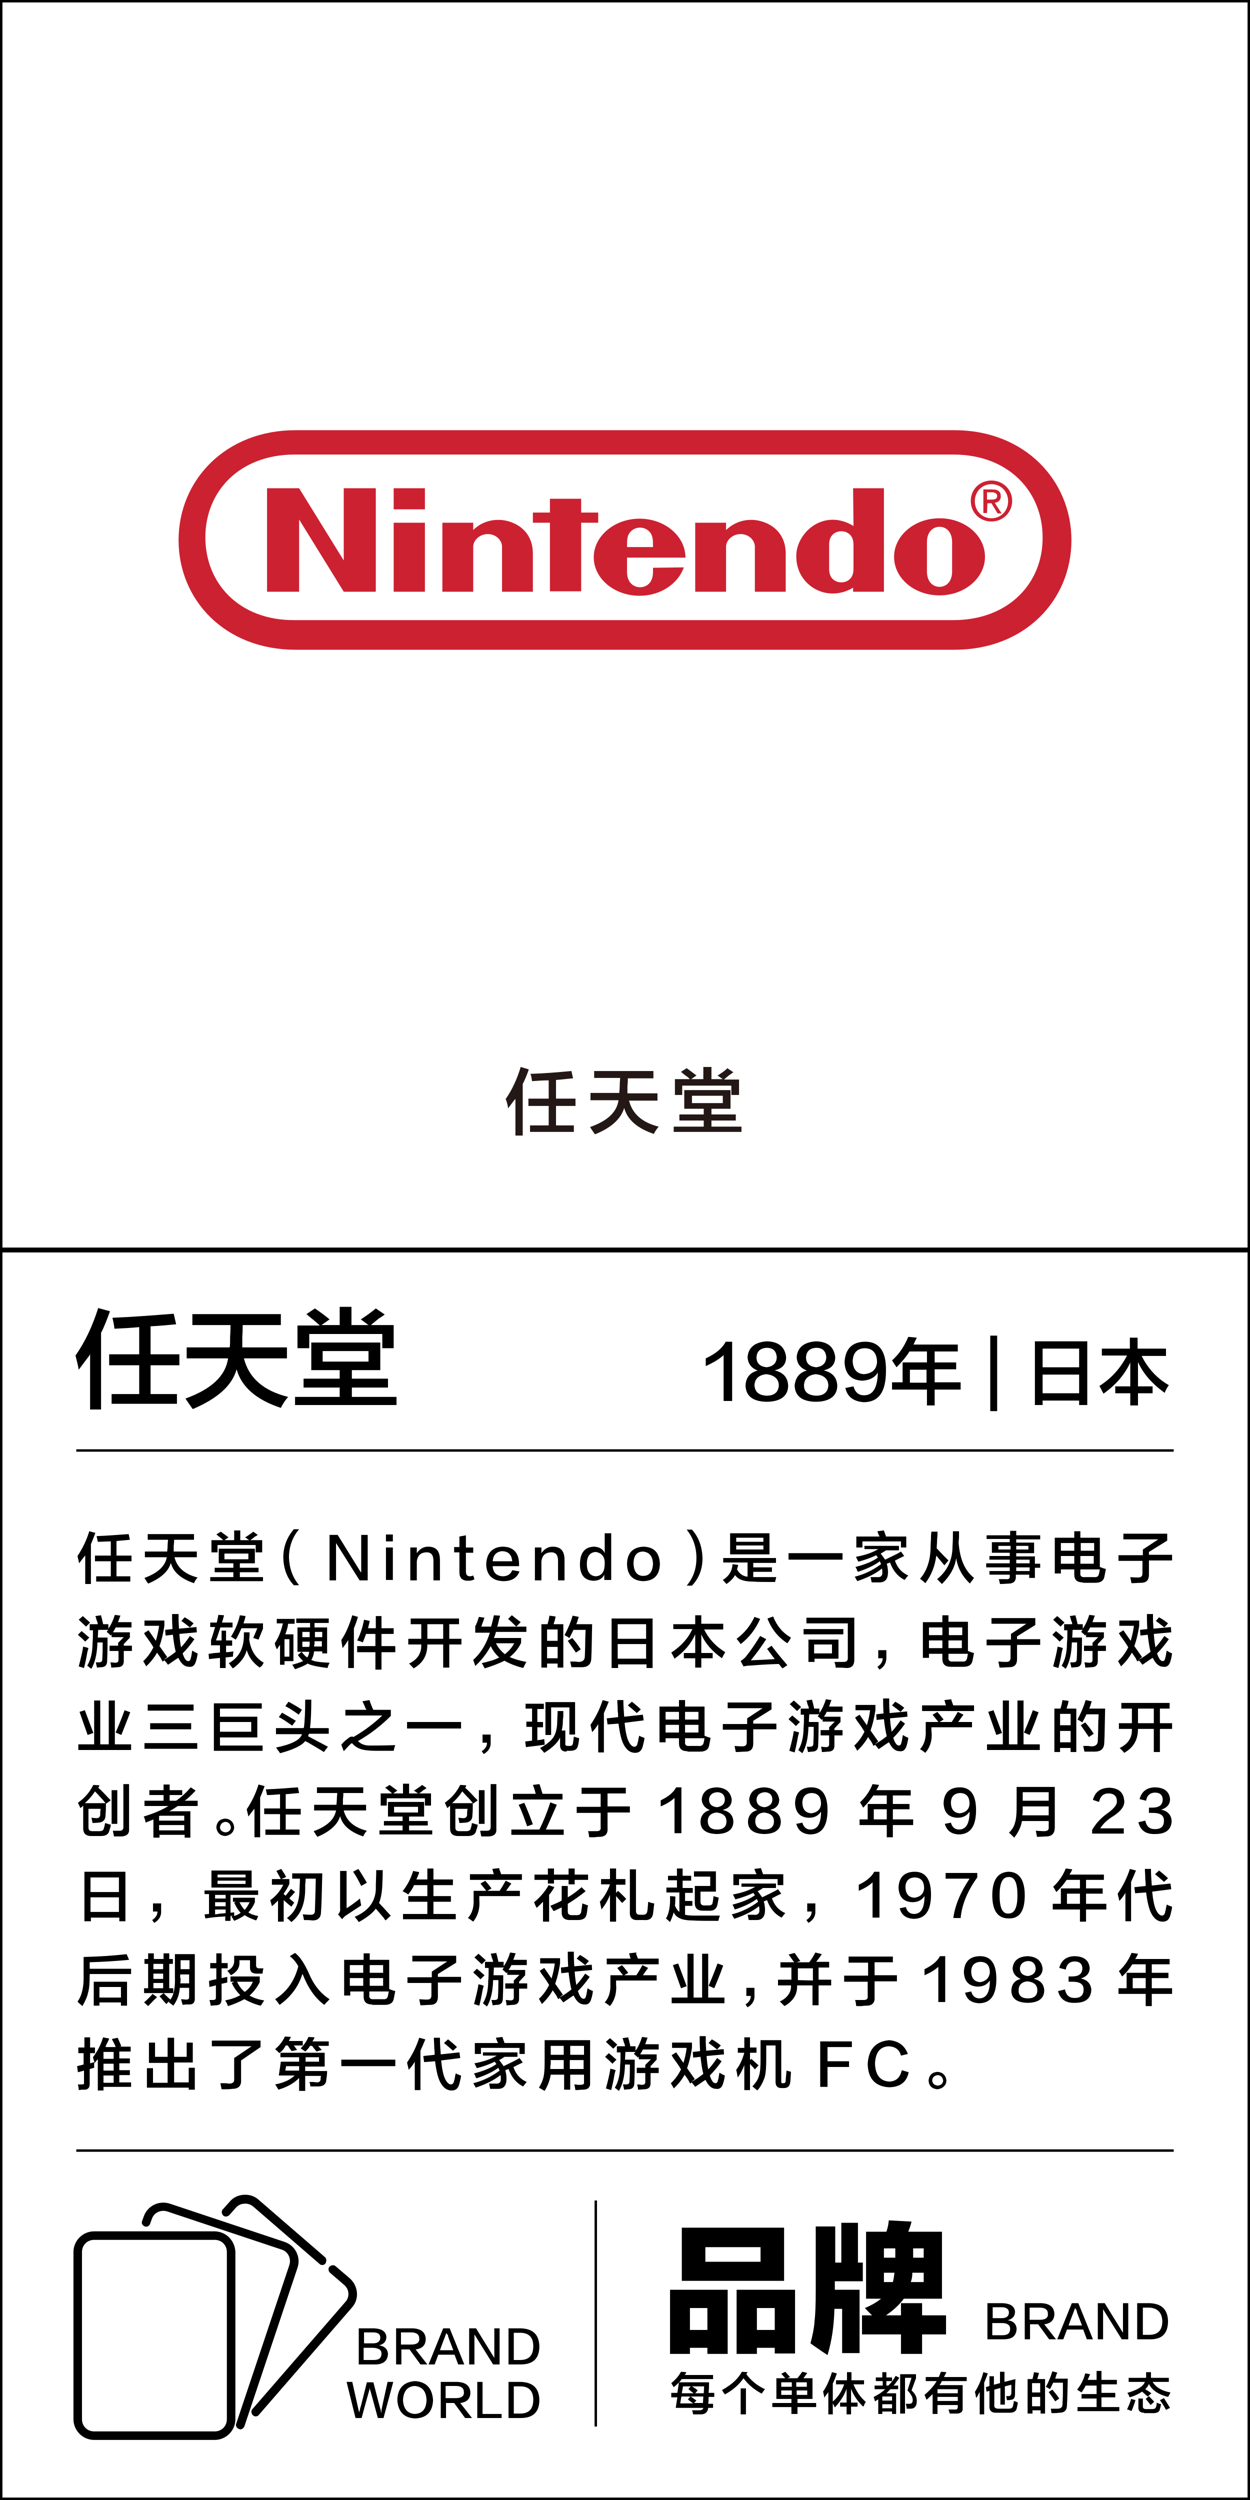 <?xml version="1.0" encoding="utf-8"?>
<!-- Generator: Adobe Illustrator 19.0.0, SVG Export Plug-In . SVG Version: 6.00 Build 0)  -->
<svg version="1.1" id="图层_1" xmlns="http://www.w3.org/2000/svg" xmlns:xlink="http://www.w3.org/1999/xlink" x="0px" y="0px"
	 width="308px" height="616px" viewBox="0 0 308 616" style="enable-background:new 0 0 308 616;" xml:space="preserve">
<style type="text/css">
	.st0{fill:#231815;}
	.st1{fill:#CC2131;}
</style>
<g id="XMLID_6631_">
	<path id="XMLID_590_" class="st0" d="M125.2,273.1c-0.1-0.8-0.3-1.6-0.6-2.3c1.6-2.3,2.8-4.9,3.7-7.9l2,0.6c-0.5,1.5-1,2.6-1.5,3.6
		v12.7H127v-9.1c0,0.1-0.1,0.2-0.3,0.4C126.3,271.6,125.8,272.3,125.2,273.1z M131.1,266.4c-0.1-0.7-0.2-1.3-0.4-1.8
		c3.4-0.1,6.8-0.4,10.1-0.7l0.4,1.8c-1.3,0.1-2.7,0.3-4.2,0.4v4.6h4.8v1.8H137v4.8h4.4v1.6h-10.8v-1.6h4.6v-4.8h-5v-1.8h5v-4.5
		C133.8,266.2,132.4,266.3,131.1,266.4z"/>
	<path id="XMLID_593_" class="st0" d="M146.4,265.7v-1.8h14.6v1.8h-6.3c0,0.4,0,1.1-0.1,1.9c0,0.8,0,1.5,0,1.8h7.4v1.8H155
		c0.8,3.2,3.2,5.4,7.3,6.4c-0.5,0.6-0.9,1.2-1.2,1.8c-4.1-1.4-6.5-3.5-7.3-6.4c-0.8,2.7-3.2,4.9-7.2,6.5c-0.4-0.6-0.8-1.1-1.2-1.8
		c4.3-1.5,6.6-3.7,7-6.6h-6.9v-1.8h7.1c0-0.4,0.1-1,0.1-1.8c0-0.8,0.1-1.5,0.1-1.9H146.4z"/>
	<path id="XMLID_595_" class="st0" d="M168.6,273.2v-4.6H180v4.6h-4.7v1.4h6v1.5h-6v1.5h7.4v1.3h-16.7v-1.3h7.4v-1.5h-6v-1.5h6v-1.4
		H168.6z M166.3,269.7v-3.8h3.7c-0.2-0.2-0.5-0.5-1.1-0.9c-0.5-0.4-0.9-0.7-1.1-0.9l1.4-0.9c1.1,0.8,1.9,1.4,2.4,1.8l-1.3,0.9h3v-3
		h2v3h2.8l-1.3-0.9c0,0,0.1-0.1,0.2-0.1c1.1-0.7,1.9-1.3,2.2-1.7l1.5,1c-0.2,0.1-0.5,0.4-1,0.7c-0.6,0.5-1,0.8-1.3,1.1h3.7v3.8h-1.9
		v-2.3h-12.1v2.3H166.3z M170.5,270v1.8h7.6V270H170.5z"/>
</g>
<g id="XMLID_6627_">
	<path id="XMLID_581_" d="M19.4,337.5c-0.2-1.2-0.5-2.3-0.8-3.5c2.4-3.4,4.2-7.3,5.6-11.7l2.9,0.8c-0.8,2.2-1.5,4-2.2,5.3v18.9h-2.7
		v-13.6c-0.1,0.1-0.2,0.4-0.4,0.6C21.1,335.2,20.3,336.3,19.4,337.5z M28.2,327.4c-0.1-1-0.3-1.9-0.5-2.7c5-0.2,10.1-0.6,15.1-1
		l0.6,2.6c-2,0.2-4.1,0.4-6.3,0.5v6.9h7.1v2.7h-7.1v7.1h6.5v2.4H27.5v-2.4h6.8v-7.1h-7.4v-2.7h7.4V327
		C32.3,327.2,30.3,327.3,28.2,327.4z"/>
	<path id="XMLID_584_" d="M47.4,326.5v-2.7h21.8v2.7h-9.4c0,0.6,0,1.6-0.1,2.8c0,1.3,0,2.2,0,2.7h11v2.7H60.1
		c1.2,4.8,4.8,8,10.9,9.5c-0.7,0.8-1.3,1.7-1.8,2.7c-6.1-2-9.7-5.2-10.9-9.5c-1.1,4-4.7,7.2-10.8,9.8c-0.6-0.8-1.2-1.7-1.8-2.6
		c6.4-2.3,9.9-5.6,10.5-9.9H46V332h10.6c0.1-0.6,0.1-1.5,0.1-2.7c0.1-1.3,0.1-2.2,0.1-2.8H47.4z"/>
	<path id="XMLID_586_" d="M76.7,337.6v-6.8h17v6.8h-7v2.1h8.9v2.2h-8.9v2.3h11v2h-25v-2h11v-2.3h-8.9v-2.2h8.9v-2.1H76.7z
		 M73.3,332.3v-5.7h5.5c-0.3-0.3-0.8-0.7-1.6-1.4c-0.8-0.6-1.3-1.1-1.7-1.4l2.1-1.4c1.6,1.1,2.8,2,3.6,2.7l-2,1.4h4.5v-4.5h2.9v4.5
		h4.2l-1.9-1.4c0.1-0.1,0.2-0.1,0.3-0.2c1.7-1.1,2.8-2,3.4-2.5l2.2,1.5c-0.3,0.2-0.8,0.6-1.5,1c-0.8,0.7-1.5,1.2-1.9,1.6H97v5.7
		h-2.8v-3.5h-18v3.5H73.3z M79.5,332.9v2.6h11.3v-2.6H79.5z"/>
</g>
<g id="XMLID_6626_">
	<path id="XMLID_29_" d="M178.3,345.1v-11.2c-1.1,1-2.6,1.9-4.4,2.7c0-0.7,0-1.3,0-1.9c2.4-1.1,4.1-2.5,4.9-4.1h1.6v14.6H178.3z"/>
	<path id="XMLID_36_" d="M186.7,337.7L186.7,337.7c-1.6-0.6-2.4-1.7-2.5-3.3c0.2-2.4,1.8-3.7,4.8-3.9c2.9,0.1,4.4,1.4,4.7,3.9
		c0,1.7-0.9,2.8-2.7,3.2v0.1c2,0.5,3.1,1.7,3.2,3.7c0,2.6-1.9,4-5.4,4c-3.3-0.1-5-1.4-5.1-4C183.8,339.4,184.8,338.2,186.7,337.7z
		 M188.9,343.9c1.9,0,2.9-0.9,3-2.5c0-1.6-1.1-2.6-3.1-2.8c-1.8,0.2-2.8,1.1-2.9,2.7C186,343,187,343.8,188.9,343.9z M188.9,332.1
		c-1.6,0.1-2.4,0.9-2.5,2.3c0,1.5,0.8,2.3,2.5,2.5c1.6-0.2,2.4-1,2.5-2.4C191.3,332.9,190.5,332.1,188.9,332.1z"/>
	<path id="XMLID_563_" d="M198.8,337.7L198.8,337.7c-1.6-0.6-2.4-1.7-2.5-3.3c0.2-2.4,1.8-3.7,4.8-3.9c2.9,0.1,4.4,1.4,4.7,3.9
		c0,1.7-0.9,2.8-2.7,3.2v0.1c2,0.5,3.1,1.7,3.2,3.7c0,2.6-1.9,4-5.4,4c-3.3-0.1-5-1.4-5.1-4C196,339.4,197,338.2,198.8,337.7z
		 M201.1,343.9c1.9,0,2.9-0.9,3-2.5c0-1.6-1.1-2.6-3.1-2.8c-1.8,0.2-2.8,1.1-2.9,2.7C198.1,343,199.1,343.8,201.1,343.9z
		 M201.1,332.1c-1.6,0.1-2.4,0.9-2.5,2.3c0,1.5,0.8,2.3,2.5,2.5c1.6-0.2,2.4-1,2.5-2.4C203.5,332.9,202.7,332.1,201.1,332.1z"/>
	<path id="XMLID_567_" d="M208.3,342l2-0.4c0.4,1.5,1.3,2.2,2.6,2.2c2.2,0,3.3-1.8,3.4-5.6c-0.8,1.3-2.1,1.9-3.8,2
		c-2.8-0.1-4.3-1.7-4.4-4.6c0.2-3.2,1.8-4.9,4.9-5c3.6-0.1,5.4,2.3,5.3,7.2c0,5.2-1.8,7.7-5.5,7.7
		C210.3,345.3,208.8,344.2,208.3,342z M216.1,335.7c0-2.3-1.1-3.5-3.1-3.5c-1.8,0.1-2.8,1.1-2.9,3.2c0.1,2,1,3.1,2.8,3.2
		C214.9,338.4,215.9,337.5,216.1,335.7z"/>
	<path id="XMLID_570_" d="M220.9,336.9c-0.1-0.1-0.2-0.4-0.4-0.6c-0.1-0.2-0.4-0.6-0.7-1.1c1.7-1.5,3-3.4,4-5.8l2.1,0.2
		c-0.3,0.6-0.6,1.2-0.8,1.7H236v1.7h-5.7v2.7h5.3v1.7h-5.3v3.2h6.4v1.8h-6.4v3.9h-1.9v-3.9h-8.6v-1.8h2.6v-4.9h6V333h-4.3
		C223.3,334.3,222.2,335.6,220.9,336.9z M224.2,337.5v3.2h4.1v-3.2H224.2z"/>
	<path id="XMLID_573_" d="M244,347.7v-18.6h1.7v18.6H244z"/>
	<path id="XMLID_575_" d="M255,346.2v-15.7h12.9v15.7h-2v-1.1h-9v1.1H255z M256.9,332.3v4.6h9v-4.6H256.9z M256.9,338.7v4.6h9v-4.6
		H256.9z"/>
	<path id="XMLID_579_" d="M271.5,334.1v-1.8h6.9v-2.7h1.9v2.7h7v1.8h-6c1.5,3,3.7,5.5,6.7,7.2c-0.4,0.6-0.8,1.2-1,1.9
		c-3.1-2.2-5.3-4.7-6.6-7.6v6h3.6v1.7h-3.6v3h-1.9v-3h-3.7v-1.7h3.7v-5.9c-1.3,2.9-3.5,5.5-6.6,7.7c-0.4-0.8-0.8-1.5-1-1.9
		c3-1.9,5.2-4.4,6.8-7.5H271.5z"/>
</g>
<g id="XMLID_2295_">
	<g id="XMLID_3614_">
		<path id="XMLID_4036_" d="M19.5,385.2c-0.1-0.6-0.3-1.2-0.4-1.8c1.2-1.8,2.2-3.8,2.9-6.1l1.5,0.4c-0.4,1.1-0.8,2.1-1.1,2.8v9.8H21
			v-7.1c0,0.1-0.1,0.2-0.2,0.3C20.4,384,20,384.5,19.5,385.2z M24.1,379.9c-0.1-0.5-0.2-1-0.3-1.4c2.6-0.1,5.2-0.3,7.9-0.5l0.3,1.4
			c-1,0.1-2.1,0.2-3.3,0.3v3.6h3.7v1.4h-3.7v3.7h3.4v1.3h-8.4v-1.3h3.6v-3.7h-3.9v-1.4h3.9v-3.5C26.2,379.8,25.2,379.9,24.1,379.9z"
			/>
		<path id="XMLID_4034_" d="M36.4,379.4V378h11.4v1.4h-4.9c0,0.3,0,0.8-0.1,1.5c0,0.7,0,1.1,0,1.4h5.7v1.4H43c0.6,2.5,2.5,4.2,5.7,5
			c-0.4,0.4-0.7,0.9-0.9,1.4c-3.2-1.1-5.1-2.7-5.7-5c-0.6,2.1-2.5,3.8-5.6,5.1c-0.3-0.4-0.6-0.9-0.9-1.4c3.3-1.2,5.1-2.9,5.5-5.1
			h-5.4v-1.4h5.5c0-0.3,0.1-0.8,0.1-1.4c0-0.7,0.1-1.1,0.1-1.5H36.4z"/>
		<path id="XMLID_4030_" d="M53.9,385.2v-3.6h8.9v3.6h-3.7v1.1h4.6v1.1h-4.6v1.2h5.7v1h-13v-1h5.7v-1.2h-4.6v-1.1h4.6v-1.1H53.9z
			 M52.1,382.5v-3H55c-0.1-0.1-0.4-0.4-0.8-0.7s-0.7-0.6-0.9-0.7l1.1-0.7c0.8,0.6,1.5,1.1,1.9,1.4l-1,0.7h2.4v-2.4h1.5v2.4h2.2
			l-1-0.7c0,0,0.1-0.1,0.2-0.1c0.9-0.6,1.5-1,1.8-1.3l1.1,0.8c-0.1,0.1-0.4,0.3-0.8,0.5c-0.4,0.4-0.8,0.6-1,0.8h2.9v3H63v-1.8h-9.4
			v1.8H52.1z M55.3,382.8v1.4h5.9v-1.4H55.3z"/>
		<path id="XMLID_4028_" d="M73.7,390.6h-1.3c-1.7-1.8-2.5-4-2.6-6.8c0-2.7,0.9-5,2.6-7h1.3c-1.7,2-2.5,4.4-2.5,7
			C71.3,386.4,72.1,388.7,73.7,390.6z"/>
		<path id="XMLID_4026_" d="M81.2,378.2h2l5.7,9.2H89v-9.2h1.6v11.2h-2l-5.8-9.2v9.2h-1.6V378.2z"/>
		<path id="XMLID_4023_" d="M95.1,379.8v-1.7h1.7v1.7H95.1z M95.1,389.3v-8h1.7v8H95.1z"/>
		<path id="XMLID_4021_" d="M108.4,389.4h-1.6v-4.8c0-1.5-0.6-2.2-1.9-2.1c-1.3,0.1-2,0.8-2.2,2.2v4.7h-1.6v-8.1h1.6v1.4
			c0.7-1,1.6-1.6,2.8-1.6c2,0,2.9,1.1,2.9,3.3V389.4z"/>
		<path id="XMLID_4019_" d="M114.8,378.3v3h1.8v1.3h-1.8v4.6c0,0.8,0.3,1.2,1,1.2c0.3,0,0.5-0.1,0.8-0.2l0.3,0.9
			c-0.4,0.3-0.9,0.4-1.6,0.4c-1.4,0-2.1-0.7-2.1-2.1v-4.9h-1.3v-1.3h1.3v-2.6L114.8,378.3z"/>
		<path id="XMLID_4016_" d="M126.2,386.9l1.8,0.3c-0.6,1.6-1.9,2.4-4,2.4c-2.7-0.1-4.1-1.5-4.2-4.1c0.1-2.8,1.5-4.3,4-4.4
			c2.7,0,4.1,1.5,4.1,4.4c0,0.2,0,0.3,0,0.4h-6.5c0.1,1.6,0.9,2.4,2.5,2.5C125.1,388.4,125.9,387.8,126.2,386.9z M121.4,384.7h4.8
			c-0.1-1.6-0.9-2.4-2.4-2.5C122.3,382.3,121.5,383.2,121.4,384.7z"/>
		<path id="XMLID_4014_" d="M139.1,389.4h-1.6v-4.8c0-1.5-0.6-2.2-1.9-2.1c-1.3,0.1-2,0.8-2.2,2.2v4.7h-1.6v-8.1h1.6v1.4
			c0.7-1,1.6-1.6,2.8-1.6c2,0,2.9,1.1,2.9,3.3V389.4z"/>
		<path id="XMLID_4011_" d="M148.9,377.8h1.7v11.5h-1.7v-1.3c-0.5,1-1.4,1.5-2.7,1.5c-2.2-0.1-3.3-1.5-3.3-4c0-2.9,1.2-4.4,3.6-4.4
			c1.2,0.1,2.1,0.6,2.5,1.6V377.8z M149,385.6v-0.8c-0.1-1.4-0.9-2.2-2.2-2.4c-1.5,0.1-2.2,1.1-2.2,3c0,1.9,0.8,2.9,2.2,3
			C148.2,388.3,148.9,387.4,149,385.6z"/>
		<path id="XMLID_4008_" d="M158.6,381.1c2.6,0.1,3.9,1.5,4,4.3c-0.1,2.7-1.4,4.1-4.1,4.2c-2.6-0.1-3.9-1.5-4-4.1
			C154.5,382.7,155.9,381.2,158.6,381.1z M158.5,388.3c1.5,0,2.3-1,2.4-3c-0.1-1.9-0.9-2.8-2.4-3c-1.6,0-2.4,1-2.4,3
			C156.2,387.3,157,388.3,158.5,388.3z"/>
		<path id="XMLID_4006_" d="M169.2,376.9h1.3c1.7,1.9,2.5,4.2,2.6,7c0,2.8-0.9,5-2.6,6.8h-1.3c1.6-1.9,2.4-4.1,2.4-6.8
			C171.6,381.2,170.8,378.9,169.2,376.9z"/>
		<path id="XMLID_4001_" d="M178.2,385.1v-1.2h13v1.2h-5.6v1.1h4.6v1.1h-4.6v1.3c1.9,0,3.8,0,5.7,0c0,0-0.1,0.1-0.1,0.3
			c-0.1,0.4-0.2,0.7-0.2,0.9c-2.5,0-4.3,0-5.5-0.1c-2.2,0-3.6-0.5-4.4-1.6c-0.4,0.8-1.1,1.5-2.1,2.2c-0.3-0.3-0.6-0.7-0.9-1
			c1.5-0.9,2.3-2.2,2.4-3.9l1.4,0.2c-0.1,0.4-0.2,0.8-0.3,1.1c0.6,1.1,1.5,1.7,2.6,1.8v-3.5H178.2z M179.9,383v-5.2h9.7v5.2H179.9z
			 M181.4,378.9v1h6.7v-1H181.4z M181.4,380.8v1h6.7v-1H181.4z"/>
		<path id="XMLID_3999_" d="M194.3,384.3v-1.6h13.3v1.6H194.3z"/>
		<path id="XMLID_3996_" d="M213,382v-1.1h8.5v1.1h-3.2c-0.4,0.3-0.9,0.6-1.3,0.8c0.4,0.5,0.8,1.1,1.1,1.5c1.6-0.8,3-1.4,3.9-2
			l0.8,1.1c-0.4,0.2-1.1,0.5-2,1c0.1,0,0,0-0.3,0.1c0.6,1.8,1.7,3,3.3,3.7c-0.3,0.3-0.6,0.7-0.9,1.1c-1.8-0.9-2.9-2.4-3.6-4.3
			l-0.8,0.3c0.2,0.7,0.3,1.4,0.3,2.1c0,1.7-0.7,2.5-2.1,2.5c-0.5,0-1.2,0-1.9,0c0-0.1-0.1-0.2-0.1-0.4c-0.1-0.4-0.1-0.7-0.2-0.9
			c0.6,0,1.1,0,1.6,0c0.9,0.1,1.4-0.3,1.3-1.3c0-0.3,0-0.6-0.1-0.8c-1.6,1.3-3.7,2.3-6.1,3.1c0-0.1-0.1-0.3-0.2-0.4
			c-0.2-0.4-0.3-0.6-0.4-0.7c2.5-0.6,4.6-1.7,6.5-3.1c-0.1-0.2-0.2-0.4-0.3-0.7c-1.5,1.1-3.3,1.9-5.4,2.6c-0.1-0.1-0.2-0.3-0.3-0.6
			c-0.1-0.3-0.3-0.5-0.3-0.6c2.3-0.6,4.1-1.3,5.5-2.3c0-0.1-0.1-0.2-0.2-0.3c-0.1-0.1-0.1-0.2-0.2-0.3c-1.4,0.7-2.9,1.2-4.4,1.6
			c-0.2-0.4-0.4-0.8-0.6-1.2c2.2-0.4,4-1,5.5-1.9H213z M211,381.3v-2.7h5.7c0-0.1-0.1-0.3-0.2-0.4c-0.1-0.4-0.3-0.7-0.3-0.9l1.6-0.2
			c0,0.1,0.1,0.3,0.2,0.6c0.1,0.4,0.3,0.7,0.3,0.9h5v2.7H222v-1.5h-9.5v1.5H211z"/>
		<path id="XMLID_3993_" d="M232.7,385.7l-2-2.4c-0.3,2.4-1.1,4.7-2.7,6.8c-0.4-0.4-0.9-0.8-1.3-1.1c1.7-1.9,2.6-4.6,2.6-8
			c0-0.6,0.1-1.4,0.1-2.5c0-0.5,0.1-0.9,0.1-1.1h1.5c0,0.5,0,1.1-0.1,1.9c0,0.9-0.1,1.7-0.1,2.2c0.4,0.4,1,1.1,1.9,2
			c0.4,0.4,0.8,0.8,1,1L232.7,385.7z M232.1,390.3c-0.1-0.1-0.3-0.3-0.4-0.4c-0.3-0.3-0.6-0.6-0.8-0.8c2.5-2,3.8-4.7,3.8-8.1
			c0.1-1.5,0.1-2.7,0.1-3.7h1.5c0,0.3,0,0.7,0,1.3c0,0.7-0.1,1.1-0.1,1.5c0.3,4,1.5,6.9,3.8,8.7c-0.1,0.1-0.3,0.4-0.5,0.7
			c-0.3,0.3-0.4,0.5-0.5,0.7c-1.9-1.8-3-3.8-3.4-6.3C235.3,386.2,234.1,388.3,232.1,390.3z"/>
		<path id="XMLID_3987_" d="M243.1,379.3v-1h5.8v-1.1h1.5v1.1h5.9v1h-5.9v0.8h4.4v2.6h-4.4v0.8h4.6v1.8h1.3v1h-1.3v2.5h-1.4V388
			h-3.3v0.3c0.1,1.2-0.5,1.9-1.8,1.9c-0.4,0-1.1,0.1-2.1,0.1c-0.1-0.5-0.2-0.9-0.3-1.2c0.6,0,1.2,0,1.8,0c0.7,0.1,1-0.2,0.9-0.9V388
			h-5v-0.9h5v-0.9h-5.8v-1h5.8v-0.9h-5v-0.9h5v-0.8h-4.4V380h4.4v-0.8H243.1z M246,380.9v0.9h3v-0.9H246z M253.4,380.9h-3v0.9h3
			V380.9z M253.7,384.3h-3.3v0.9h3.3V384.3z M250.4,386.2v0.9h3.3v-0.9H250.4z"/>
		<path id="XMLID_3980_" d="M266.8,389.9c-1.4,0-2.1-0.6-2.1-2v-1.2h-3.3v1h-1.5v-8.8h4.8v-1.6h1.5v1.6h4.8v7.2
			c0.5,0.2,1,0.4,1.5,0.5c0,0.1-0.1,0.3-0.1,0.5c-0.1,0.5-0.2,1-0.3,1.5c-0.2,0.9-0.9,1.4-2.2,1.4H266.8z M261.4,380.2v1.9h3.3v-1.9
			H261.4z M261.4,383.4v1.9h3.3v-1.9H261.4z M270.8,387.7c0.1-0.3,0.1-0.7,0.2-1h-4.8v0.9c-0.1,0.7,0.3,1.1,1.1,1h2.2
			C270.3,388.7,270.7,388.4,270.8,387.7z M269.6,380.2h-3.3v1.9h3.3V380.2z M266.2,385.3h3.3v-1.9h-3.3V385.3z"/>
		<path id="XMLID_3978_" d="M275.6,384.6v-1.4h6v-1.4l3.8-2.5h-8.6v-1.4h10.8v1.7l-4.5,2.8v0.7h5.7v1.4h-5.7v3.5c0,1.3-0.6,2-1.9,2
			c-0.7,0-1.5,0.1-2.4,0.1c-0.1-0.5-0.2-1-0.3-1.5c0.3,0,0.9,0.1,1.9,0.1c0.8,0,1.1-0.3,1.1-1.1v-3H275.6z"/>
		<path id="XMLID_3973_" d="M21,404.5c-0.2-0.2-0.5-0.5-0.8-0.8c-0.5-0.4-0.8-0.7-1-0.9l0.9-0.9c0.9,0.7,1.5,1.3,1.9,1.6L21,404.5z
			 M20.7,411l-1.3-0.4c0.5-1.9,0.9-3.5,1.1-4.9c0,0,0.1,0,0.2,0.1c0.2,0,0.6,0.1,1.1,0.3c-0.1,0.3-0.2,0.6-0.3,1.1
			C21.2,409,20.9,410.2,20.7,411z M21.2,400.8c-0.6-0.6-1.2-1.1-1.8-1.7l1-0.9c0.6,0.5,1.2,1.1,1.8,1.6L21.2,400.8z M22.1,401.5
			v-1.3h2c0-0.2-0.1-0.6-0.3-1c-0.1-0.4-0.2-0.8-0.3-1l1.4-0.2c0,0.2,0.1,0.5,0.2,0.8c0.1,0.6,0.3,1.1,0.3,1.4h1.3v1.1
			c0.7-1,1.2-2.1,1.6-3.4l1.4,0.2c-0.1,0.1-0.2,0.4-0.3,0.7c-0.1,0.4-0.3,0.7-0.3,0.9h3.3v1.3h-3.9c-0.1,0.2-0.2,0.5-0.5,0.9
			c-0.1,0.1-0.1,0.3-0.2,0.3H32v1.3l-1.5,1.6v0.4h2v1.3h-2v2.5c0,1-0.5,1.5-1.6,1.5c-0.3,0-0.8,0.1-1.5,0.1c0,0,0-0.1,0-0.2
			c0-0.3-0.1-0.6-0.2-1.1c0.5,0,0.9,0.1,1.2,0.1c0.5,0,0.8-0.2,0.8-0.7v-2.2H27v-1.3h2.1v-0.7l1.4-1.4h-3v-0.7l-0.2,0.3
			c-0.3-0.3-0.6-0.6-1-0.9c0.1-0.2,0.3-0.4,0.4-0.5h-2.5l-0.1,1.9h2.4c0,1.5,0,3.4-0.1,5.7c0,1.1-0.5,1.6-1.5,1.6
			c-0.3,0-0.7,0.1-1,0.1l-0.3-1.3c0.3,0,0.6,0,0.8,0c0.5,0,0.8-0.2,0.8-0.7c0.1-1.6,0.1-3,0.1-4.2h-1.3v0.2
			c-0.1,2.7-0.6,4.8-1.5,6.3c-0.1-0.1-0.3-0.2-0.5-0.4c-0.3-0.2-0.4-0.3-0.5-0.4c0.8-1.3,1.3-3.1,1.3-5.5c0.1-0.9,0.1-2,0.1-3.2
			H22.1z"/>
		<path id="XMLID_3970_" d="M40.1,409.4c-0.1-0.1-0.3-0.4-0.4-0.7c-0.4-0.7-0.8-1.1-1-1.5c-0.6,1.1-1.5,2.3-2.7,3.4
			c-0.1-0.3-0.3-0.6-0.6-1.1c0-0.1-0.1-0.1-0.1-0.2c1.1-1,1.9-2.2,2.5-3.4c-0.4-0.7-1-1.6-1.9-2.8c-0.2-0.3-0.3-0.5-0.4-0.7l1.1-0.7
			c0.2,0.3,0.5,0.7,0.9,1.3c0.4,0.6,0.7,1,0.9,1.3c0.3-1,0.6-2.2,0.8-3.7h-3.6v-1.3h4.9v1.3c-0.3,2-0.7,3.6-1.2,5l1.9,2.7l-0.9,0.7
			c1-0.5,2-1.2,3-2c-0.3-1.1-0.5-2.5-0.7-4.2l-1.8,0.2l-0.1-1.4l1.8-0.2c-0.1-1.7-0.1-2.9-0.1-3.7H44c0,0.2,0,0.6,0,1.2
			c0,1.1,0.1,1.8,0.1,2.4l4.3-0.4l0.1,1.3l-4.3,0.4c0.1,1.6,0.3,2.7,0.4,3.3c0.8-0.8,1.5-1.8,2.2-2.8l1.1,0.8
			c-0.9,1.3-1.9,2.5-2.9,3.5l0.1,0.3c0.4,1.1,0.8,1.6,1.3,1.6c0.3,0,0.5-0.2,0.6-0.7c0.1-0.3,0.2-0.8,0.3-1.5c0-0.2,0.1-0.3,0.1-0.4
			c0.4,0.3,0.8,0.5,1.3,0.7c-0.1,0.9-0.3,1.6-0.5,2.2c-0.3,0.8-0.8,1.2-1.6,1.1c-1.1,0-1.9-0.7-2.6-2.1l-0.1-0.1
			c-0.8,0.5-1.6,1.1-2.5,1.7c-0.3-0.4-0.6-0.8-0.9-1.1L40.1,409.4z M46.8,401c-0.6-0.5-1.3-1-2.1-1.6l0.8-0.9c0.9,0.5,1.6,1,2.2,1.5
			L46.8,401z"/>
		<path id="XMLID_3966_" d="M51.8,401v-1.2h1.6c0-0.1,0.1-0.2,0.1-0.4c0.1-0.4,0.2-0.9,0.3-1.5l1.4,0.1c-0.1,0.5-0.3,1.1-0.5,1.8
			h2.6v1.2h-3c-0.4,1.2-0.7,2.3-1.1,3.2h1.4v-2.4h1.1v2.4h1.5v1.3h-1.5v1.6c0.6,0,1.2-0.1,1.8-0.2c0,0.3-0.1,0.7-0.1,1.3l-1.8,0.2
			v2.6h-1.4v-2.5l-2.7,0.3l-0.1-1.3c0.3,0,0.8-0.1,1.4-0.2c0.6,0,1.1-0.1,1.4-0.1v-1.8H52v-1.3c0.4-1.1,0.7-2.2,1-3.2H51.8z
			 M64,410.9c-1.7-1.2-2.7-2.6-3.2-4.3c-0.4,1.6-1.5,3.1-3.4,4.5c-0.3-0.3-0.6-0.7-1-1.3c2.1-1.2,3.3-3,3.6-5.4
			c0.1-0.7,0.1-1.5,0.1-2.2h1.4c0,0.5,0,1.1-0.1,1.8c0.4,2.6,1.5,4.5,3.6,5.7c-0.1,0.1-0.3,0.4-0.4,0.7
			C64.3,410.6,64.1,410.8,64,410.9z M63.7,404c-0.4-0.1-0.9-0.3-1.3-0.4l1-2.4h-3.9c-0.4,0.9-0.8,1.8-1.4,2.8
			c-0.2-0.1-0.5-0.3-0.8-0.5c-0.2-0.1-0.3-0.2-0.4-0.2c1-1.6,1.8-3.4,2.2-5.3l1.4,0.2c-0.1,0.6-0.3,1.2-0.5,1.8h4.8v1.3L63.7,404z"
			/>
		<path id="XMLID_3958_" d="M68.2,400.1v-1.2h4.4v1.2H71c-0.1,0.9-0.4,1.8-0.7,2.6h2v6.6h-2.2v0.9H69v-4.9c-0.1,0.1-0.2,0.3-0.4,0.5
			c-0.1,0.3-0.3,0.5-0.4,0.6c0-0.1-0.1-0.3-0.2-0.5s-0.2-0.5-0.3-1c1-1.5,1.6-3.1,2-4.9H68.2z M70.1,403.9v4.3h1.2v-4.3H70.1z
			 M79.4,407.4v-0.5h-2c-0.1,0.8-0.3,1.5-0.7,2.1c0.7,0.4,2.2,0.6,4.5,0.7c-0.2,0.4-0.4,0.9-0.5,1.3c-2.3-0.3-4-0.6-4.9-1.1
			c-0.7,0.5-1.7,0.9-3.1,1.4c-0.2-0.3-0.4-0.7-0.7-1.1c1.1-0.3,2-0.6,2.7-0.9c-0.4-0.4-0.9-0.9-1.3-1.5l0.9-0.8
			c0.5,0.6,0.9,1.1,1.4,1.4c0.3-0.4,0.4-0.8,0.5-1.4h-2.9V401h3.1v-1.1H73v-1.1h8v1.1h-3.5v1.1h3.1v6.4H79.4z M74.5,402.1v1.3h1.8
			v-1.3H74.5z M76.2,405.7c0-0.1,0-0.2,0.1-0.3c0-0.1,0-0.3,0-0.3v-0.6h-1.8v1.3H76.2z M77.5,405.1c0,0.1,0,0.2-0.1,0.3
			c0,0.1,0,0.2,0,0.3h1.9v-1.3h-1.8V405.1z M79.4,402.1h-1.8v1.3h1.8V402.1z"/>
		<path id="XMLID_3955_" d="M84.4,406.1c-0.1-0.7-0.2-1.4-0.3-2c1.1-1.6,2-3.7,2.7-6.1l1.4,0.4c-0.3,1-0.6,1.9-1,2.8v9.8h-1.4v-6.9
			C85.4,404.8,84.9,405.5,84.4,406.1z M89.4,404.7c-0.2-0.1-0.6-0.3-1.1-0.4c-0.1,0-0.2-0.1-0.3-0.1c0.7-1.3,1.3-3,1.7-5.1l1.4,0.3
			c-0.1,0.6-0.3,1.2-0.4,1.8h1.9v-3H94v3h3v1.4h-3v3h3.4v1.5H94v4.3h-1.5v-4.3H88v-1.5h4.5v-3h-2.3C90,403.2,89.7,403.9,89.4,404.7z
			"/>
		<path id="XMLID_3952_" d="M101.2,400.2v-1.4h11.9v1.4h-2.4v3.6h3v1.4h-3v5.7h-1.5v-5.7h-3.9c0,2.7-1.1,4.6-3.4,5.9
			c-0.2-0.3-0.6-0.7-1.1-1.2c2.1-1,3.1-2.6,3-4.7h-3.2v-1.4h3.2v-3.6H101.2z M105.3,400.2v3.6h3.9v-3.6H105.3z"/>
		<path id="XMLID_3948_" d="M117.1,402.1v-1.4c0.3-0.5,0.6-1.3,0.9-2.3l1.4,0.2c-0.1,0.1-0.2,0.4-0.3,0.8c-0.3,0.7-0.4,1.1-0.5,1.4
			h2.4c0.3-1,0.5-1.9,0.7-2.8l1.5,0.1c0,0.2-0.1,0.5-0.2,0.8c-0.2,0.8-0.3,1.5-0.5,1.9h7.2v1.3h-7.5c-0.1,0.5-0.3,1-0.5,1.5h6.7v1.2
			c-0.7,1.5-1.7,2.6-2.8,3.5c1.1,0.5,2.5,0.9,4.1,1.2c-0.3,0.5-0.5,1-0.8,1.5c-1.9-0.5-3.4-1.1-4.6-1.8c-1.4,0.7-3,1.3-4.9,1.9
			c0-0.1-0.1-0.3-0.2-0.4c-0.1-0.3-0.3-0.6-0.5-0.9c1.7-0.4,3.2-0.8,4.3-1.4c-0.9-0.8-1.6-1.8-2.1-2.8c-1,1.9-2.3,3.5-3.8,4.9
			c-0.1-0.4-0.3-0.9-0.5-1.5c2-1.8,3.3-4.1,4.1-6.7H117.1z M126.7,404.9h-4.5c0.5,1,1.2,1.9,2.2,2.7
			C125.4,406.8,126.2,405.9,126.7,404.9z M127.2,400.8c-0.7-0.7-1.3-1.3-2-1.9l0.9-0.9c0.2,0.1,0.5,0.4,0.9,0.7
			c0.6,0.5,1.1,0.8,1.3,1L127.2,400.8z"/>
		<path id="XMLID_3942_" d="M133.4,410.9v-10.7h1.5c0.1-0.4,0.3-0.9,0.4-1.6c0-0.2,0.1-0.4,0.1-0.5l1.5,0.2
			c-0.1,0.7-0.3,1.3-0.5,1.9h2.4v10.7h-1.4v-1h-2.6v1H133.4z M134.8,401.5v2.8h2.6v-2.8H134.8z M134.8,405.8v2.8h2.6v-2.8H134.8z
			 M140.8,410.8c-0.1-0.5-0.2-1-0.3-1.4c0.2,0,0.5,0,1,0c0.5,0,0.8,0.1,1.1,0.1c1,0,1.5-0.5,1.5-1.4c0-0.6,0.1-1.8,0.1-3.7
			c0-1.3,0.1-2.3,0.1-2.8h-3c-0.3,0.7-0.7,1.4-1,2c-0.1,0-0.2-0.1-0.3-0.2c-0.2-0.1-0.5-0.3-0.9-0.5c0.8-1.5,1.5-3.1,2-4.8l1.5,0.3
			c0,0.1-0.1,0.3-0.2,0.6c-0.1,0.5-0.3,0.9-0.4,1.2h3.9c-0.1,4-0.1,6.7-0.2,8.2c0,1.6-0.7,2.4-2.4,2.4
			C142.4,410.8,141.6,410.8,140.8,410.8z M141.9,407.2c-0.6-0.9-1.3-1.9-2-2.9l1.1-0.7c0.7,0.8,1.4,1.7,2.1,2.8L141.9,407.2z"/>
		<path id="XMLID_3938_" d="M150.7,411v-12.2h10.1V411h-1.5v-0.9h-7v0.9H150.7z M152.2,400.2v3.6h7v-3.6H152.2z M152.2,405.1v3.6h7
			v-3.6H152.2z"/>
		<path id="XMLID_3936_" d="M165.9,401.6v-1.4h5.4V398h1.5v2.1h5.4v1.4h-4.7c1.2,2.4,2.9,4.2,5.2,5.6c-0.3,0.5-0.6,1-0.8,1.5
			c-2.4-1.7-4.1-3.6-5.1-5.9v4.6h2.8v1.3h-2.8v2.3h-1.5v-2.3h-2.8v-1.3h2.8v-4.6c-1,2.3-2.7,4.3-5.1,6c-0.3-0.7-0.6-1.1-0.8-1.5
			c2.3-1.5,4.1-3.4,5.2-5.8H165.9z"/>
		<path id="XMLID_3932_" d="M182.5,405.1c-0.3-0.5-0.7-0.9-1-1.3c1.9-1.4,3.4-3.2,4.4-5.4l1.4,0.5
			C186.2,401.4,184.6,403.5,182.5,405.1z M192.8,411.1l-0.9-1.1c-3.4,0.1-5.7,0.3-7.1,0.4c-0.6,0-1.1,0.1-1.6,0.2l-0.7-1.3
			c0.4-0.3,0.8-0.6,1.2-1c1.3-1.6,2.5-3.4,3.6-5.2l1.5,0.8c-1.1,1.7-2.4,3.5-3.8,5.2c2.5-0.1,4.5-0.2,5.9-0.3
			c-0.3-0.4-0.7-0.9-1.2-1.6c-0.3-0.4-0.5-0.7-0.7-0.9l1.1-0.8c0.9,1.2,2.2,2.8,3.9,4.8L192.8,411.1z M194,404.9
			c-2.3-1.5-3.9-3.5-4.9-6.1l1.4-0.5c0.9,2.3,2.4,4.1,4.4,5.2c-0.1,0.1-0.2,0.4-0.4,0.7S194.1,404.8,194,404.9z"/>
		<path id="XMLID_3927_" d="M198,402.7v-1.3h9.8v1.3H198z M205.9,410.9c0-0.5-0.1-0.9-0.3-1.4c0.6,0,1.3,0,2.2,0
			c0.8,0,1.1-0.3,1.1-0.9V400h-10.2v-1.4h11.8V409c0,1.3-0.6,2-1.9,2C207.7,410.9,206.8,410.9,205.9,410.9z M199.2,409.5V404h7.4
			v4.7h-5.9v0.8H199.2z M205,407.4v-2.2h-4.4v2.2H205z"/>
		<path id="XMLID_3925_" d="M216.7,411.4l-0.5-0.7c0.9-0.6,1.3-1.3,1.3-2.1h-1.1v-2h2c0,0.3,0,0.9,0,1.8
			C218.4,409.7,217.9,410.7,216.7,411.4z"/>
		<path id="XMLID_3918_" d="M234.3,410.7c-1.4,0-2.1-0.6-2.1-2v-1.2h-3.3v1h-1.5v-8.8h4.8V398h1.5v1.6h4.8v7.2
			c0.5,0.2,1,0.4,1.5,0.5c0,0.1-0.1,0.3-0.1,0.5c-0.1,0.5-0.2,1-0.3,1.5c-0.2,0.9-0.9,1.4-2.2,1.4H234.3z M228.9,401v1.9h3.3V401
			H228.9z M228.9,404.2v1.9h3.3v-1.9H228.9z M238.3,408.5c0.1-0.3,0.1-0.7,0.2-1h-4.8v0.9c-0.1,0.7,0.3,1.1,1.1,1h2.2
			C237.8,409.5,238.2,409.2,238.3,408.5z M237.1,401h-3.3v1.9h3.3V401z M233.7,406.1h3.3v-1.9h-3.3V406.1z"/>
		<path id="XMLID_3916_" d="M243.1,405.4V404h6v-1.4l3.8-2.5h-8.6v-1.4h10.8v1.7l-4.5,2.8v0.7h5.7v1.4h-5.7v3.5c0,1.3-0.6,2-1.9,2
			c-0.7,0-1.5,0.1-2.4,0.1c-0.1-0.5-0.2-1-0.3-1.5c0.3,0,0.9,0.1,1.9,0.1c0.8,0,1.1-0.3,1.1-1.1v-3H243.1z"/>
		<path id="XMLID_3911_" d="M261.1,404.5c-0.2-0.2-0.5-0.5-0.8-0.8c-0.5-0.4-0.8-0.7-1-0.9l0.9-0.9c0.9,0.7,1.5,1.3,1.9,1.6
			L261.1,404.5z M260.8,411l-1.3-0.4c0.5-1.9,0.9-3.5,1.1-4.9c0,0,0.1,0,0.2,0.1c0.2,0,0.6,0.1,1.1,0.3c-0.1,0.3-0.2,0.6-0.3,1.1
			C261.3,409,261,410.2,260.8,411z M261.3,400.8c-0.6-0.6-1.2-1.1-1.8-1.7l1-0.9c0.6,0.5,1.2,1.1,1.8,1.6L261.3,400.8z M262.2,401.5
			v-1.3h2c0-0.2-0.1-0.6-0.3-1c-0.1-0.4-0.2-0.8-0.3-1l1.4-0.2c0,0.2,0.1,0.5,0.2,0.8c0.1,0.6,0.3,1.1,0.3,1.4h1.3v1.1
			c0.7-1,1.2-2.1,1.6-3.4l1.4,0.2c-0.1,0.1-0.2,0.4-0.3,0.7c-0.1,0.4-0.3,0.7-0.3,0.9h3.3v1.3h-3.9c-0.1,0.2-0.2,0.5-0.5,0.9
			c-0.1,0.1-0.1,0.3-0.2,0.3h4.1v1.3l-1.5,1.6v0.4h2v1.3h-2v2.5c0,1-0.5,1.5-1.6,1.5c-0.3,0-0.8,0.1-1.5,0.1c0,0,0-0.1,0-0.2
			c0-0.3-0.1-0.6-0.2-1.1c0.5,0,0.9,0.1,1.2,0.1c0.5,0,0.8-0.2,0.8-0.7v-2.2h-2.1v-1.3h2.1v-0.7l1.4-1.4h-3v-0.7l-0.2,0.3
			c-0.3-0.3-0.6-0.6-1-0.9c0.1-0.2,0.3-0.4,0.4-0.5h-2.5l-0.1,1.9h2.4c0,1.5,0,3.4-0.1,5.7c0,1.1-0.5,1.6-1.5,1.6
			c-0.3,0-0.7,0.1-1,0.1l-0.3-1.3c0.3,0,0.6,0,0.8,0c0.5,0,0.8-0.2,0.8-0.7c0.1-1.6,0.1-3,0.1-4.2h-1.3v0.2
			c-0.1,2.7-0.6,4.8-1.5,6.3c-0.1-0.1-0.3-0.2-0.5-0.4c-0.3-0.2-0.4-0.3-0.5-0.4c0.8-1.3,1.3-3.1,1.3-5.5c0.1-0.9,0.1-2,0.1-3.2
			H262.2z"/>
		<path id="XMLID_3908_" d="M280.3,409.4c-0.1-0.1-0.3-0.4-0.4-0.7c-0.4-0.7-0.8-1.1-1-1.5c-0.6,1.1-1.5,2.3-2.7,3.4
			c-0.1-0.3-0.3-0.6-0.6-1.1c0-0.1-0.1-0.1-0.1-0.2c1.1-1,1.9-2.2,2.5-3.4c-0.4-0.7-1-1.6-1.9-2.8c-0.2-0.3-0.3-0.5-0.4-0.7l1.1-0.7
			c0.2,0.3,0.5,0.7,0.9,1.3c0.4,0.6,0.7,1,0.9,1.3c0.3-1,0.6-2.2,0.8-3.7h-3.6v-1.3h4.9v1.3c-0.3,2-0.7,3.6-1.2,5l1.9,2.7l-0.9,0.7
			c1-0.5,2-1.2,3-2c-0.3-1.1-0.5-2.5-0.7-4.2l-1.8,0.2l-0.1-1.4l1.8-0.2c-0.1-1.7-0.1-2.9-0.1-3.7h1.5c0,0.2,0,0.6,0,1.2
			c0,1.1,0.1,1.8,0.1,2.4l4.3-0.4l0.1,1.3l-4.3,0.4c0.1,1.6,0.3,2.7,0.4,3.3c0.8-0.8,1.5-1.8,2.2-2.8l1.1,0.8
			c-0.9,1.3-1.9,2.5-2.9,3.5l0.1,0.3c0.4,1.1,0.8,1.6,1.3,1.6c0.3,0,0.5-0.2,0.6-0.7c0.1-0.3,0.2-0.8,0.3-1.5c0-0.2,0.1-0.3,0.1-0.4
			c0.4,0.3,0.8,0.5,1.3,0.7c-0.1,0.9-0.3,1.6-0.5,2.2c-0.3,0.8-0.8,1.2-1.6,1.1c-1.1,0-1.9-0.7-2.6-2.1l-0.1-0.1
			c-0.8,0.5-1.6,1.1-2.5,1.7c-0.3-0.4-0.6-0.8-0.9-1.1L280.3,409.4z M286.9,401c-0.6-0.5-1.3-1-2.1-1.6l0.8-0.9
			c0.9,0.5,1.6,1,2.2,1.5L286.9,401z"/>
		<path id="XMLID_3904_" d="M19.3,431.2v-1.4h3.9V419h1.5v10.8h2.1V419h1.5v10.8h4v1.4H19.3z M21.6,427.5c-0.7-2-1.4-3.9-2-5.7
			l1.3-0.4c0.9,2.4,1.6,4.3,2.1,5.6L21.6,427.5z M29.9,427.5l-1.4-0.6c0.5-1.2,1.3-3,2.2-5.5l1.4,0.5
			C31.2,424.2,30.5,426,29.9,427.5z"/>
		<path id="XMLID_3900_" d="M35.6,430.9v-1.4h13v1.4H35.6z M36.4,421.5V420h11.3v1.5H36.4z M37,426.1v-1.5h10.1v1.5H37z"/>
		<path id="XMLID_3897_" d="M54.2,428v2.1h10.5v1.3h-12v-11.7h11.8v1.3H54.2v2h9.2v5.1H54.2z M61.9,424.3h-7.7v2.4h7.7V424.3z"/>
		<path id="XMLID_3893_" d="M68,427.2v-1.4h6.8c0-0.1,0-0.1,0.1-0.2c0.2-1.6,0.3-3.9,0.3-6.8h1.5c0,3-0.1,5.3-0.3,6.9
			c0,0,0,0.1,0,0.1H81v1.4h-4.9c0,0.1,0,0.2-0.1,0.3c0,0.1-0.1,0.3-0.1,0.3c1.3,0.7,3,1.6,4.9,2.6l-1,1.3c-0.9-0.6-2.3-1.4-4-2.4
			c-0.3-0.1-0.5-0.3-0.6-0.3c-0.8,1.1-2.9,2.1-6.2,3c-0.1-0.2-0.3-0.5-0.7-1c-0.1-0.2-0.2-0.3-0.3-0.4c3.9-0.8,6-1.9,6.4-3.3H68z
			 M72,425.2c-1.3-0.9-2.4-1.7-3.3-2.1l0.8-1.1c1.2,0.7,2.4,1.4,3.4,2L72,425.2z M73.6,422.5c-1.2-0.9-2.3-1.6-3.3-2.1l0.8-1.1
			c1.4,0.8,2.5,1.4,3.3,2L73.6,422.5z"/>
		<path id="XMLID_3891_" d="M97,431.4c-1.7,0-3,0-3.8,0c-0.9,0-1.8,0-2.5-0.1c-1.6-0.1-2.9-0.6-3.8-1.6c-0.1-0.2-0.3-0.2-0.5,0
			c-0.3,0.3-0.9,0.9-1.6,1.7c0.5-0.7,0.5-0.6-0.1,0.1l-0.6-1.6c0.5-0.6,1-1.1,1.6-1.5c0.4-0.4,0.7-0.5,1-0.5c0.1,0,0.3,0,0.4,0.1
			c2.6-1.5,5-3.3,7.1-5.3h-9.1v-1.4h5.2c0-0.1-0.1-0.2-0.2-0.3c-0.3-0.8-0.6-1.4-0.8-1.8l1.7-0.3c0.1,0.1,0.2,0.4,0.3,0.8
			c0.3,0.7,0.5,1.3,0.7,1.6h4.3v1.5c-2.4,2.4-5.1,4.5-8.1,6.2c0.7,0.7,1.6,1.1,2.8,1.1c1.3,0,3.5,0,6.4-0.1
			C97.2,430.5,97.1,430.9,97,431.4z"/>
		<path id="XMLID_3889_" d="M100.3,425.9v-1.6h13.3v1.6H100.3z"/>
		<path id="XMLID_3887_" d="M119.2,432.2l-0.5-0.7c0.9-0.6,1.3-1.3,1.3-2.1h-1.1v-2h2c0,0.3,0,0.9,0,1.8
			C121,430.5,120.4,431.5,119.2,432.2z"/>
		<path id="XMLID_3883_" d="M129.5,421.1v-1.3h4.5v1.3h-1.6v3.2h1.4v1.3h-1.4v3.2c0.2,0,0.4-0.1,0.7-0.1c0.2,0,0.5-0.1,1-0.2
			c0,0.3,0.1,0.7,0.1,1.4c-0.2,0-0.7,0.1-1.4,0.2c-1.6,0.2-2.7,0.3-3.2,0.4l-0.2-1.4l1.7-0.2v-3.4h-1.4v-1.3h1.4v-3.2H129.5z
			 M139.6,431.6c-1.1,0-1.6-0.5-1.6-1.6v-1.9c-0.5,1.2-1.8,2.5-3.9,3.8c-0.1-0.1-0.3-0.4-0.7-0.8c-0.1-0.2-0.3-0.3-0.3-0.4
			c1.7-0.9,2.8-1.9,3.3-2.7c0.5-0.8,0.9-2.1,0.9-3.9c0-0.7,0.1-1.5,0.1-2.5h1.4c0,0.2,0,0.5,0,1.1c0,0.5-0.1,0.9-0.1,1.1
			c0,1-0.1,1.9-0.3,2.6h0.9v3.1c-0.1,0.5,0.1,0.7,0.7,0.7h0.4c0.5,0,0.7-0.2,0.8-0.7c0-0.1,0-0.3,0.1-0.7c0-0.4,0.1-0.7,0.1-0.9
			c0.1,0,0.5,0.2,1.3,0.4c0,0.3-0.1,0.8-0.2,1.5c0,0.1-0.1,0.2-0.1,0.3c-0.1,0.9-0.8,1.3-1.9,1.3H139.6z M134.4,427.5v-8.1h7.3v8
			h-1.4v-6.7h-4.5v6.8H134.4z"/>
		<path id="XMLID_3879_" d="M147.4,431.9v-7.1c-0.4,0.7-0.9,1.4-1.5,2c-0.1-0.6-0.3-1.2-0.4-1.8c1.3-1.9,2.3-3.9,3-6.1l1.5,0.4
			c-0.4,1-0.8,1.9-1.2,2.8v9.7H147.4z M149.7,424.9l-0.2-1.5l2.8-0.3c0-0.3,0-0.9-0.1-1.6c0-1.1-0.1-2-0.1-2.6h1.5
			c0,1.4,0.1,2.8,0.2,4.1l4.6-0.5l0.2,1.4l-4.7,0.6c0.2,2,0.5,3.6,1,4.6c0.4,0.8,0.9,1.3,1.4,1.3c0.4,0,0.7-0.3,0.8-0.9
			c0-0.1,0-0.2,0.1-0.3c0.1-0.7,0.2-1.2,0.3-1.5c0.1,0,0.3,0.1,0.4,0.2c0.4,0.1,0.7,0.3,0.9,0.3c0,0.5-0.2,1.1-0.4,2
			c-0.3,1.2-0.9,1.7-1.9,1.7c-1.2,0-2.1-0.7-2.8-2c-0.6-1.1-1-2.9-1.3-5.2L149.7,424.9z M156.9,422.1c0,0-0.1-0.1-0.2-0.2
			c-0.8-0.7-1.5-1.3-2-1.7l1-0.9c1,0.8,1.7,1.4,2.2,1.9L156.9,422.1z"/>
		<path id="XMLID_3872_" d="M169.4,431.5c-1.4,0-2.1-0.6-2.1-2v-1.2H164v1h-1.5v-8.8h4.8v-1.6h1.5v1.6h4.8v7.2
			c0.5,0.2,1,0.4,1.5,0.5c0,0.1-0.1,0.3-0.1,0.5c-0.1,0.5-0.2,1-0.3,1.5c-0.2,0.9-0.9,1.4-2.2,1.4H169.4z M164,421.8v1.9h3.3v-1.9
			H164z M164,425v1.9h3.3V425H164z M173.4,429.3c0.1-0.3,0.1-0.7,0.2-1h-4.8v0.9c-0.1,0.7,0.3,1.1,1.1,1h2.2
			C172.8,430.3,173.3,430,173.4,429.3z M172.1,421.8h-3.3v1.9h3.3V421.8z M168.8,426.9h3.3V425h-3.3V426.9z"/>
		<path id="XMLID_3870_" d="M178.1,426.2v-1.4h6v-1.4l3.8-2.5h-8.6v-1.4h10.8v1.7l-4.5,2.8v0.7h5.7v1.4h-5.7v3.5c0,1.3-0.6,2-1.9,2
			c-0.7,0-1.5,0.1-2.4,0.1c-0.1-0.5-0.2-1-0.3-1.5c0.3,0,0.9,0.1,1.9,0.1c0.8,0,1.1-0.3,1.1-1.1v-3H178.1z"/>
		<path id="XMLID_3865_" d="M196.1,425.3c-0.2-0.2-0.5-0.5-0.8-0.8c-0.5-0.4-0.8-0.7-1-0.9l0.9-0.9c0.9,0.7,1.5,1.3,1.9,1.6
			L196.1,425.3z M195.8,431.8l-1.3-0.4c0.5-1.9,0.9-3.5,1.1-4.9c0,0,0.1,0,0.2,0.1c0.2,0,0.6,0.1,1.1,0.3c-0.1,0.3-0.2,0.6-0.3,1.1
			C196.3,429.8,196,431,195.8,431.8z M196.4,421.6c-0.6-0.6-1.2-1.1-1.8-1.7l1-0.9c0.6,0.5,1.2,1.1,1.8,1.6L196.4,421.6z
			 M197.3,422.3v-1.3h2c0-0.2-0.1-0.6-0.3-1c-0.1-0.4-0.2-0.8-0.3-1l1.4-0.2c0,0.2,0.1,0.5,0.2,0.8c0.1,0.6,0.3,1.1,0.3,1.4h1.3v1.1
			c0.7-1,1.2-2.1,1.6-3.4l1.4,0.2c-0.1,0.1-0.2,0.4-0.3,0.7c-0.1,0.4-0.3,0.7-0.3,0.9h3.3v1.3h-3.9c-0.1,0.2-0.2,0.5-0.5,0.9
			c-0.1,0.1-0.1,0.3-0.2,0.3h4.1v1.3l-1.5,1.6v0.4h2v1.3h-2v2.5c0,1-0.5,1.5-1.6,1.5c-0.3,0-0.8,0.1-1.5,0.1c0,0,0-0.1,0-0.2
			c0-0.3-0.1-0.6-0.2-1.1c0.5,0,0.9,0.1,1.2,0.1c0.5,0,0.8-0.2,0.8-0.7v-2.2h-2.1v-1.3h2.1v-0.7l1.4-1.4h-3v-0.7l-0.2,0.3
			c-0.3-0.3-0.6-0.6-1-0.9c0.1-0.2,0.3-0.4,0.4-0.5h-2.5l-0.1,1.9h2.4c0,1.5,0,3.4-0.1,5.7c0,1.1-0.5,1.6-1.5,1.6
			c-0.3,0-0.7,0.1-1,0.1l-0.3-1.3c0.3,0,0.6,0,0.8,0c0.5,0,0.8-0.2,0.8-0.7c0.1-1.6,0.1-3,0.1-4.2h-1.3v0.2
			c-0.1,2.7-0.6,4.8-1.5,6.3c-0.1-0.1-0.3-0.2-0.5-0.4c-0.3-0.2-0.4-0.3-0.5-0.4c0.8-1.3,1.3-3.1,1.3-5.5c0.1-0.9,0.1-2,0.1-3.2
			H197.3z"/>
		<path id="XMLID_3862_" d="M215.3,430.2c-0.1-0.1-0.3-0.4-0.4-0.7c-0.4-0.7-0.8-1.1-1-1.5c-0.6,1.1-1.5,2.3-2.7,3.4
			c-0.1-0.3-0.3-0.6-0.6-1.1c0-0.1-0.1-0.1-0.1-0.2c1.1-1,1.9-2.2,2.5-3.4c-0.4-0.7-1-1.6-1.9-2.8c-0.2-0.3-0.3-0.5-0.4-0.7l1.1-0.7
			c0.2,0.3,0.5,0.7,0.9,1.3c0.4,0.6,0.7,1,0.9,1.3c0.3-1,0.6-2.2,0.8-3.7h-3.6v-1.3h4.9v1.3c-0.3,2-0.7,3.6-1.2,5l1.9,2.7l-0.9,0.7
			c1-0.5,2-1.2,3-2c-0.3-1.1-0.5-2.5-0.7-4.2l-1.8,0.2l-0.1-1.4l1.8-0.2c-0.1-1.7-0.1-2.9-0.1-3.7h1.5c0,0.2,0,0.6,0,1.2
			c0,1.1,0.1,1.8,0.1,2.4l4.3-0.4l0.1,1.3l-4.3,0.4c0.1,1.6,0.3,2.7,0.4,3.3c0.8-0.8,1.5-1.8,2.2-2.8l1.1,0.8
			c-0.9,1.3-1.9,2.5-2.9,3.5l0.1,0.3c0.4,1.1,0.8,1.6,1.3,1.6c0.3,0,0.5-0.2,0.6-0.7c0.1-0.3,0.2-0.8,0.3-1.5c0-0.2,0.1-0.3,0.1-0.4
			c0.4,0.3,0.8,0.5,1.3,0.7c-0.1,0.9-0.3,1.6-0.5,2.2c-0.3,0.8-0.8,1.2-1.6,1.1c-1.1,0-1.9-0.7-2.6-2.1l-0.1-0.1
			c-0.8,0.5-1.6,1.1-2.5,1.7c-0.3-0.4-0.6-0.8-0.9-1.1L215.3,430.2z M221.9,421.8c-0.6-0.5-1.3-1-2.1-1.6l0.8-0.9
			c0.9,0.5,1.6,1,2.2,1.5L221.9,421.8z"/>
		<path id="XMLID_3859_" d="M228,431.9c-0.1-0.1-0.3-0.2-0.4-0.3c-0.4-0.3-0.7-0.5-0.9-0.6c1-1.1,1.5-2.6,1.4-4.6v-2.1h3.1
			c-0.1-0.2-0.4-0.5-0.7-0.9c-0.3-0.4-0.6-0.7-0.7-0.9l1.2-0.7c0,0.1,0.1,0.2,0.2,0.3c0.4,0.4,0.8,1,1.3,1.6l-1,0.6h3
			c0.4-0.6,0.9-1.4,1.5-2.5l1.4,0.7c-0.4,0.5-0.8,1.1-1.3,1.8h3.4v1.3h-10v0.9C229.8,428.6,229.2,430.5,228,431.9z M227.2,421.6
			v-1.4h5.9c-0.1-0.2-0.2-0.5-0.3-1c0-0.1-0.1-0.2-0.1-0.3l1.7-0.2c0,0.2,0.1,0.5,0.3,1c0.1,0.2,0.1,0.4,0.2,0.5h5.1v1.4H227.2z"/>
		<path id="XMLID_3855_" d="M243.2,431.2v-1.4h3.9V419h1.5v10.8h2.1V419h1.5v10.8h4v1.4H243.2z M245.5,427.5c-0.7-2-1.4-3.9-2-5.7
			l1.3-0.4c0.9,2.4,1.6,4.3,2.1,5.6L245.5,427.5z M253.7,427.5l-1.4-0.6c0.5-1.2,1.3-3,2.2-5.5l1.4,0.5
			C255.1,424.2,254.4,426,253.7,427.5z"/>
		<path id="XMLID_3849_" d="M259.8,431.7V421h1.5c0.1-0.4,0.3-0.9,0.4-1.6c0-0.2,0.1-0.4,0.1-0.5l1.5,0.2c-0.1,0.7-0.3,1.3-0.5,1.9
			h2.4v10.7h-1.4v-1h-2.6v1H259.8z M261.2,422.3v2.8h2.6v-2.8H261.2z M261.2,426.5v2.8h2.6v-2.8H261.2z M267.2,431.6
			c-0.1-0.5-0.2-1-0.3-1.4c0.2,0,0.5,0,1,0c0.5,0,0.8,0.1,1.1,0.1c1,0,1.5-0.5,1.5-1.4c0-0.6,0.1-1.8,0.1-3.7c0-1.3,0.1-2.3,0.1-2.8
			h-3c-0.3,0.7-0.7,1.4-1,2c-0.1,0-0.2-0.1-0.3-0.2c-0.2-0.1-0.5-0.3-0.9-0.5c0.8-1.5,1.5-3.1,2-4.8l1.5,0.3c0,0.1-0.1,0.3-0.2,0.6
			c-0.1,0.5-0.3,0.9-0.4,1.2h3.9c-0.1,4-0.1,6.7-0.2,8.2c0,1.6-0.7,2.4-2.4,2.4C268.8,431.6,268,431.6,267.2,431.6z M268.3,428
			c-0.6-0.9-1.3-1.9-2-2.9l1.1-0.7c0.7,0.8,1.4,1.7,2.1,2.8L268.3,428z"/>
		<path id="XMLID_3846_" d="M276.3,421v-1.4h11.9v1.4h-2.4v3.6h3v1.4h-3v5.7h-1.5v-5.7h-3.9c0,2.7-1.1,4.6-3.4,5.9
			c-0.2-0.3-0.6-0.7-1.1-1.2c2.1-1,3.1-2.6,3-4.7h-3.2v-1.4h3.2V421H276.3z M280.4,421v3.6h3.9V421H280.4z"/>
		<path id="XMLID_3841_" d="M26.2,444.4l-0.1-0.1c0,0.9,0,1.9-0.1,3c0,1.1-0.6,1.7-1.7,1.8l-1.5,0.1c0-0.2-0.1-0.5-0.2-1
			c0-0.1-0.1-0.3-0.1-0.3c0.5,0,0.9,0.1,1.3,0.1c0.5,0,0.9-0.3,0.9-0.9c0-0.1,0-0.3,0-0.5c0-0.4,0.1-0.7,0.1-0.9h-3v4.6
			c0,0.6,0.3,0.9,0.9,0.9h1.8c0.6,0,1-0.2,1.1-0.7c0-0.1,0-0.2,0.1-0.3c0-0.1,0.1-0.4,0.2-1c0.1,0,0.2,0.1,0.4,0.1
			c0.2,0.1,0.5,0.2,1,0.3c0,0.3-0.1,0.7-0.3,1.2c0,0.2-0.1,0.3-0.1,0.4c-0.2,0.8-0.9,1.2-2.1,1.2h-2.3c-1.3,0-2-0.6-2-1.9v-5.6
			c0,0-0.1,0.1-0.2,0.2c-0.1,0.1-0.2,0.2-0.5,0.4c-0.2-0.5-0.4-0.9-0.6-1.3c1.7-1.2,2.9-2.6,3.8-4.4l1.5,0.1c0,0.1-0.1,0.2-0.1,0.3
			c-0.1,0.1-0.1,0.3-0.2,0.3c0.6,0.5,1.4,1.3,2.4,2.4c0.3,0.3,0.6,0.6,0.7,0.7L26.2,444.4z M23.4,441.4c-0.7,1.1-1.5,2-2.5,2.9h5.1
			c-0.3-0.4-0.7-0.9-1.3-1.5C24.2,442.2,23.7,441.7,23.4,441.4z M27.5,449.4v-8.3h1.4v8.3H27.5z M28.1,452.5
			c-0.1-0.4-0.2-0.9-0.3-1.4c0.6,0,1.1,0,1.7,0c0.6,0,0.9-0.3,0.9-0.9v-10.6h1.4v11c0.1,1.2-0.5,1.8-1.8,1.9
			C29.4,452.5,28.8,452.5,28.1,452.5z"/>
		<path id="XMLID_3837_" d="M36.8,442.3v-1.2h3.5v-1.4h1.5v1.4h3.1v1.2h-3.1v1.4h1.6c1.3-0.9,2.5-2,3.6-3.3l1.2,0.8
			c-1.1,1.2-2,2-2.7,2.5h3.2v1.3h-4.9c-0.6,0.4-1.3,0.9-2.1,1.3h5.2v6.5h-1.4v-0.7h-6.2v0.7h-1.5v-4.5c-0.6,0.3-1.3,0.5-1.9,0.8
			c0-0.1-0.1-0.4-0.2-0.8c-0.1-0.3-0.2-0.6-0.3-0.7c2.3-0.7,4.3-1.5,6.1-2.6h-5.9v-1.3h4.7v-1.4H36.8z M45.4,447.4h-6l-0.2,0.1v1.1
			h6.2V447.4z M39.2,449.7v1.3h6.2v-1.3H39.2z"/>
		<path id="XMLID_3834_" d="M53.3,450.3c0.1-1.4,0.9-2.1,2.2-2.2c1.3,0.1,2.1,0.9,2.2,2.2c-0.1,1.2-0.9,1.9-2.2,2.1
			C54.2,452.3,53.5,451.6,53.3,450.3z M54.2,450.3c0.1,0.7,0.5,1.1,1.4,1.2c0.8-0.1,1.2-0.5,1.3-1.2c-0.1-0.8-0.5-1.3-1.3-1.4
			C54.7,449,54.3,449.5,54.2,450.3z"/>
		<path id="XMLID_3831_" d="M61.2,447.6c-0.1-0.6-0.3-1.2-0.4-1.8c1.2-1.8,2.2-3.8,2.9-6.1l1.5,0.4c-0.4,1.1-0.8,2.1-1.1,2.8v9.8
			h-1.4v-7.1c0,0.1-0.1,0.2-0.2,0.3C62.1,446.4,61.7,446.9,61.2,447.6z M65.8,442.3c-0.1-0.5-0.2-1-0.3-1.4c2.6-0.1,5.2-0.3,7.9-0.5
			l0.3,1.4c-1,0.1-2.1,0.2-3.3,0.3v3.6h3.7v1.4h-3.7v3.7h3.4v1.3h-8.4v-1.3H69V447h-3.9v-1.4H69v-3.5
			C68,442.2,66.9,442.3,65.8,442.3z"/>
		<path id="XMLID_3829_" d="M78.1,441.8v-1.4h11.4v1.4h-4.9c0,0.3,0,0.8-0.1,1.5c0,0.7,0,1.1,0,1.4h5.7v1.4h-5.5
			c0.6,2.5,2.5,4.2,5.7,5c-0.4,0.4-0.7,0.9-0.9,1.4c-3.2-1.1-5.1-2.7-5.7-5c-0.6,2.1-2.5,3.8-5.6,5.1c-0.3-0.4-0.6-0.9-0.9-1.4
			c3.3-1.2,5.1-2.9,5.5-5.1h-5.4v-1.4h5.5c0-0.3,0.1-0.8,0.1-1.4c0-0.7,0.1-1.1,0.1-1.5H78.1z"/>
		<path id="XMLID_3825_" d="M95.6,447.6v-3.6h8.9v3.6h-3.7v1.1h4.6v1.1h-4.6v1.2h5.7v1h-13v-1h5.7v-1.2h-4.6v-1.1h4.6v-1.1H95.6z
			 M93.8,444.9v-3h2.8c-0.1-0.1-0.4-0.4-0.8-0.7c-0.4-0.3-0.7-0.6-0.9-0.7l1.1-0.7c0.8,0.6,1.5,1.1,1.9,1.4l-1,0.7h2.4v-2.4h1.5v2.4
			h2.2l-1-0.7c0,0,0.1-0.1,0.2-0.1c0.9-0.6,1.5-1,1.8-1.3l1.1,0.8c-0.1,0.1-0.4,0.3-0.8,0.5c-0.4,0.4-0.8,0.6-1,0.8h2.9v3h-1.5v-1.8
			h-9.4v1.8H93.8z M97.1,445.2v1.4h5.9v-1.4H97.1z"/>
		<path id="XMLID_3820_" d="M116.6,444.4l-0.1-0.1c0,0.9,0,1.9-0.1,3c0,1.1-0.6,1.7-1.7,1.8l-1.5,0.1c0-0.2-0.1-0.5-0.2-1
			c0-0.1-0.1-0.3-0.1-0.3c0.5,0,0.9,0.1,1.3,0.1c0.5,0,0.9-0.3,0.9-0.9c0-0.1,0-0.3,0-0.5c0-0.4,0.1-0.7,0.1-0.9h-3v4.6
			c0,0.6,0.3,0.9,0.9,0.9h1.8c0.6,0,1-0.2,1.1-0.7c0-0.1,0-0.2,0.1-0.3c0-0.1,0.1-0.4,0.2-1c0.1,0,0.2,0.1,0.4,0.1
			c0.2,0.1,0.5,0.2,1,0.3c0,0.3-0.1,0.7-0.3,1.2c0,0.2-0.1,0.3-0.1,0.4c-0.2,0.8-0.9,1.2-2.1,1.2h-2.3c-1.3,0-2-0.6-2-1.9v-5.6
			c0,0-0.1,0.1-0.2,0.2c-0.1,0.1-0.2,0.2-0.5,0.4c-0.2-0.5-0.4-0.9-0.6-1.3c1.7-1.2,2.9-2.6,3.8-4.4l1.5,0.1c0,0.1-0.1,0.2-0.1,0.3
			c-0.1,0.1-0.1,0.3-0.2,0.3c0.6,0.5,1.4,1.3,2.4,2.4c0.3,0.3,0.6,0.6,0.7,0.7L116.6,444.4z M113.9,441.4c-0.7,1.1-1.5,2-2.5,2.9
			h5.1c-0.3-0.4-0.7-0.9-1.3-1.5C114.6,442.2,114.2,441.7,113.9,441.4z M118,449.4v-8.3h1.4v8.3H118z M118.6,452.5
			c-0.1-0.4-0.2-0.9-0.3-1.4c0.6,0,1.1,0,1.7,0c0.6,0,0.9-0.3,0.9-0.9v-10.6h1.4v11c0.1,1.2-0.5,1.8-1.8,1.9
			C119.9,452.5,119.2,452.5,118.6,452.5z"/>
		<path id="XMLID_3816_" d="M126,452.1v-1.3h6.9c1-2,1.9-4.2,2.7-6.7l1.6,0.6c-0.9,2.1-1.8,4.1-2.7,6.1h4.4v1.3H126z M126.4,443.5
			V442h5.6c-0.2-0.8-0.4-1.5-0.7-2.2l1.6-0.2c0,0,0,0.1,0.1,0.2c0.3,0.9,0.5,1.7,0.7,2.2h4.9v1.4H126.4z M129.9,450
			c-0.7-1.9-1.3-3.7-2.1-5.3l1.4-0.5c0,0.1,0.1,0.3,0.2,0.5c0.9,2.1,1.5,3.7,1.9,4.8L129.9,450z"/>
		<path id="XMLID_3814_" d="M143.3,441.9v-1.4h10.9v1.4h-4.5v3.2h5.5v1.5h-5.5v3.9c0.1,1.4-0.6,2.1-2,2.1c-0.2,0-0.6,0-1.2,0.1
			c-0.6,0-1,0-1.3,0c0-0.1-0.1-0.3-0.1-0.6c0-0.2-0.1-0.5-0.2-0.9c0.7,0,1.3,0,2.1,0c0.8,0,1.1-0.3,1-1.1v-3.4h-5.9v-1.5h5.9v-3.2
			H143.3z"/>
		<path id="XMLID_3812_" d="M166.2,451.8V443c-0.8,0.8-2,1.5-3.4,2.1c0-0.5,0-1,0-1.5c1.9-0.9,3.2-2,3.8-3.2h1.3v11.3H166.2z"/>
		<path id="XMLID_3808_" d="M174.9,446L174.9,446c-1.2-0.5-1.9-1.3-2-2.6c0.2-1.9,1.4-2.9,3.7-3c2.2,0.1,3.4,1.1,3.7,3
			c0,1.3-0.7,2.2-2.1,2.5v0.1c1.6,0.4,2.4,1.3,2.5,2.8c0,2-1.4,3.1-4.2,3.1c-2.6-0.1-3.9-1.1-3.9-3.1
			C172.7,447.3,173.5,446.4,174.9,446z M176.7,450.8c1.5,0,2.3-0.7,2.3-2c0-1.3-0.8-2-2.4-2.2c-1.4,0.1-2.2,0.9-2.2,2.1
			C174.4,450.1,175.2,450.8,176.7,450.8z M176.7,441.6c-1.2,0.1-1.9,0.7-2,1.8c0,1.1,0.7,1.8,2,1.9c1.2-0.2,1.9-0.8,1.9-1.9
			C178.6,442.3,177.9,441.6,176.7,441.6z"/>
		<path id="XMLID_3804_" d="M186.6,446L186.6,446c-1.2-0.5-1.9-1.3-2-2.6c0.2-1.9,1.4-2.9,3.7-3c2.2,0.1,3.4,1.1,3.7,3
			c0,1.3-0.7,2.2-2.1,2.5v0.1c1.6,0.4,2.4,1.3,2.5,2.8c0,2-1.4,3.1-4.2,3.1c-2.6-0.1-3.9-1.1-3.9-3.1
			C184.4,447.3,185.2,446.4,186.6,446z M188.4,450.8c1.5,0,2.3-0.7,2.3-2c0-1.3-0.8-2-2.4-2.2c-1.4,0.1-2.2,0.9-2.2,2.1
			C186.1,450.1,186.9,450.8,188.4,450.8z M188.4,441.6c-1.2,0.1-1.9,0.7-2,1.8c0,1.1,0.7,1.8,2,1.9c1.2-0.2,1.9-0.8,1.9-1.9
			C190.3,442.3,189.6,441.6,188.4,441.6z"/>
		<path id="XMLID_3801_" d="M196.2,449.4l1.5-0.3c0.3,1.1,1,1.7,2,1.7c1.7,0,2.6-1.4,2.6-4.4c-0.7,1-1.6,1.5-3,1.5
			c-2.2-0.1-3.3-1.3-3.4-3.6c0.1-2.5,1.4-3.8,3.8-3.9c2.8-0.1,4.2,1.8,4.2,5.6c0,4-1.4,6-4.3,6C197.8,451.9,196.7,451.1,196.2,449.4
			z M202.3,444.5c0-1.8-0.8-2.7-2.4-2.7c-1.4,0.1-2.2,0.9-2.2,2.5c0.1,1.6,0.8,2.4,2.2,2.5C201.4,446.6,202.2,445.8,202.3,444.5z"/>
		<path id="XMLID_3798_" d="M212.7,445.4c-0.1-0.1-0.2-0.3-0.3-0.5c-0.1-0.2-0.3-0.5-0.5-0.8c1.3-1.2,2.4-2.7,3.1-4.5l1.6,0.2
			c-0.2,0.5-0.4,0.9-0.7,1.3h8.5v1.3H220v2.1h4.1v1.3H220v2.5h5v1.4h-5v3h-1.5v-3h-6.7v-1.4h2v-3.8h4.7v-2.1h-3.3
			C214.5,443.4,213.7,444.4,212.7,445.4z M215.3,445.8v2.5h3.2v-2.5H215.3z"/>
		<path id="XMLID_3795_" d="M232.8,449.4l1.5-0.3c0.3,1.1,1,1.7,2,1.7c1.7,0,2.6-1.4,2.6-4.4c-0.7,1-1.6,1.5-3,1.5
			c-2.2-0.1-3.3-1.3-3.4-3.6c0.1-2.5,1.4-3.8,3.8-3.9c2.8-0.1,4.2,1.8,4.2,5.6c0,4-1.4,6-4.3,6C234.4,451.9,233.3,451.1,232.8,449.4
			z M238.9,444.5c0-1.8-0.8-2.7-2.4-2.7c-1.4,0.1-2.2,0.9-2.2,2.5c0.1,1.6,0.8,2.4,2.2,2.5C238,446.6,238.8,445.8,238.9,444.5z"/>
		<path id="XMLID_3791_" d="M249.9,452.8c-0.1-0.1-0.3-0.3-0.6-0.6c-0.3-0.3-0.5-0.5-0.7-0.6c0.8-0.8,1.3-1.6,1.5-2.5
			c0.3-0.9,0.4-2.2,0.4-4.1v-4.7h9.4v10c0,1.4-0.7,2.2-2.1,2.2c-0.5,0-1.2,0.1-2.3,0.1c0-0.2-0.1-0.6-0.2-1.1c0-0.2-0.1-0.3-0.1-0.4
			c0.5,0,1.2,0.1,2.1,0.1c0.8,0,1.2-0.3,1.1-1.1v-1.4h-6.6C251.6,450,251,451.4,249.9,452.8z M252,445.1c0,0.8,0,1.5-0.1,2.2h6.5
			v-2.2H252z M252,441.6v2.1h6.4v-2.1H252z"/>
		<path id="XMLID_3789_" d="M271.1,450.5h5.8v1.3h-7.8v-0.9c0.8-1.4,1.9-2.7,3.5-3.9c1.9-1.3,2.7-2.4,2.6-3.2c0-1.2-0.7-1.9-2.1-1.9
			c-1.2,0-2,0.7-2.3,2.1l-1.5-0.5c0.5-2,1.9-3,4.1-3c2.2,0.1,3.4,1.1,3.6,3.1c0.2,1.3-0.7,2.6-2.7,3.9
			C272.8,448.4,271.8,449.4,271.1,450.5z"/>
		<path id="XMLID_3787_" d="M280.5,449l1.7-0.4c0.3,1.4,1,2.1,2.4,2.1c1.5,0,2.2-0.7,2.2-2.1c0-1.3-0.9-1.9-2.7-1.9
			c-0.4,0-0.8,0-1,0v-1.3c0.3,0,0.5,0,0.8,0c1.7,0,2.5-0.6,2.6-1.9c0-1.2-0.7-1.8-1.9-1.8c-1.2,0-2,0.7-2.2,2l-1.6-0.4
			c0.5-1.9,1.8-2.9,3.9-2.9c2.2,0.1,3.4,1,3.6,2.9c0,1.3-0.8,2.2-2.2,2.6c1.6,0.3,2.5,1.3,2.6,2.8c-0.1,2.1-1.4,3.2-4,3.2
			C282.3,452,281,451,280.5,449z"/>
		<path id="XMLID_3783_" d="M20.8,473.4v-12.2h10.1v12.2h-1.5v-0.9h-7v0.9H20.8z M22.3,462.6v3.6h7v-3.6H22.3z M22.3,467.5v3.6h7
			v-3.6H22.3z"/>
		<path id="XMLID_3781_" d="M38,473.8l-0.5-0.7c0.9-0.6,1.3-1.3,1.3-2.1h-1.1v-2h2c0,0.3,0,0.9,0,1.8
			C39.8,472.1,39.2,473.1,38,473.8z"/>
		<path id="XMLID_3772_" d="M50.4,466.9v-1.1h13.2v1.1h-6.8v4.4l0.9-0.1c0,0.3,0,0.6,0,0.9c0.6-0.2,1.1-0.4,1.6-0.8
			c-0.6-0.6-1.1-1.4-1.6-2.5l0.4-0.2h-0.7v-1h5.4v1.1c-0.4,1-1,1.9-1.6,2.5c0.5,0.4,1.3,0.7,2.4,0.9c-0.1,0.4-0.3,0.8-0.5,1.1
			c-1.1-0.4-2.1-0.8-2.8-1.3c-0.7,0.5-1.6,1-2.6,1.4c0-0.1-0.1-0.2-0.2-0.3c0-0.1-0.2-0.4-0.5-0.8c0,0,0.1,0,0.2-0.1
			c0,0,0.1,0,0.1-0.1l-0.5,0.1v1.2h-1.3v-1.1c-0.3,0-0.8,0.1-1.5,0.1c-1.5,0.1-2.6,0.3-3.4,0.4l-0.2-1l1.1-0.1v-4.9H50.4z
			 M52.1,465.1v-4.2H62v4.2H52.1z M53,466.9v0.9h2.6v-0.9H53z M53,468.7v1h2.6v-1H53z M53,471.7c0.3,0,0.7-0.1,1.3-0.2
			c0.6,0,1-0.1,1.3-0.1v-0.9H53V471.7z M53.6,461.9v0.7h6.9v-0.7H53.6z M53.6,463.4v0.8h6.9v-0.8H53.6z M61.5,468.7H59
			c0.4,0.8,0.8,1.4,1.3,1.9C60.8,470,61.2,469.4,61.5,468.7z"/>
		<path id="XMLID_3769_" d="M71.8,469.8c-0.7-0.5-1.3-1.1-1.9-1.6v5.3h-1.4v-5.2c-0.4,0.4-0.9,0.9-1.5,1.4c-0.1-0.5-0.3-1-0.4-1.5
			c1.4-1,2.4-2.2,3.2-3.8H67V463h2.2c-0.4-0.8-0.8-1.5-1.1-2l1.2-0.5c0.2,0.3,0.5,0.8,0.9,1.4c0.1,0.3,0.3,0.5,0.3,0.6l-1.2,0.5h2
			v1.2c-0.4,0.9-0.9,1.7-1.4,2.4v0.1l0.5,0.4c0.4-0.6,0.9-1.1,1.3-1.7l1,0.8c-0.3,0.3-0.7,0.8-1.3,1.4c0,0.1-0.1,0.1-0.1,0.2l1.2,1
			L71.8,469.8z M74.9,473.1c-0.1-0.6-0.2-1.1-0.3-1.4c0.4,0,1,0.1,1.9,0.1c0.8,0,1.1-0.3,1.1-1.1c0.1-3.6,0.2-6.2,0.2-7.8h-2.5
			c0,0.3,0,0.8-0.1,1.4c0,0.5,0,0.8,0,1c0,3.8-1.1,6.5-3.4,8.3c-0.3-0.3-0.7-0.7-1.1-1c2.1-1.5,3.1-3.8,3.1-7.2
			c0-0.4,0.1-1.2,0.1-2.5h-1.9v-1.3h7.4c0,0.5,0,0.6,0,0.5c-0.1,4.7-0.2,7.6-0.3,8.9c0,1.5-0.7,2.2-2.1,2.2
			C76.3,473.1,75.6,473.1,74.9,473.1z"/>
		<path id="XMLID_3765_" d="M84.3,472.9l-1-1.2c0.4-0.4,0.6-0.9,0.5-1.5v-9.2h1.6v9.2c1.1-0.7,2.2-1.5,3.3-2.4
			c0.1,0.7,0.2,1.3,0.3,1.7c-0.8,0.5-2.1,1.4-3.8,2.5C84.9,472.2,84.6,472.5,84.3,472.9z M89,464.7c-0.6-1.2-1.2-2.4-2-3.5l1.3-0.7
			c0.8,1.2,1.5,2.4,2.1,3.4L89,464.7z M95,473.2c-0.1-0.1-0.3-0.4-0.5-0.7c-0.5-0.6-1.1-1.3-1.9-2.2c-0.8,1.1-2.2,2.2-4.2,3.3
			c-0.3-0.5-0.7-0.9-1-1.3c3.6-1.5,5.4-4.1,5.2-7.7c0-0.7,0.1-2,0.1-3.8h1.6c0,0.8,0,2-0.1,3.4c0,0.2,0,0.3,0,0.4
			c-0.1,1.9-0.4,3.3-0.8,4.3c0.5,0.5,1.3,1.4,2.4,2.6c0.2,0.3,0.4,0.4,0.5,0.5L95,473.2z"/>
		<path id="XMLID_3763_" d="M100.6,466.8c-0.4-0.3-0.8-0.5-1.4-0.8c1.1-1.4,2-3,2.6-5l1.5,0.3c-0.2,0.7-0.5,1.3-0.7,1.8h2.7v-2.7
			h1.5v2.7h4.8v1.4h-4.8v2.7h4.3v1.4h-4.3v3h5.5v1.3h-13v-1.3h6v-3h-4.7v-1.4h4.7v-2.7H102C101.7,465.3,101.2,466,100.6,466.8z"/>
		<path id="XMLID_3760_" d="M116.6,473.5c-0.1-0.1-0.3-0.2-0.4-0.3c-0.4-0.3-0.7-0.5-0.9-0.6c1-1.1,1.5-2.6,1.4-4.6v-2.1h3.1
			c-0.1-0.2-0.4-0.5-0.7-0.9c-0.3-0.4-0.6-0.7-0.7-0.9l1.2-0.7c0,0.1,0.1,0.2,0.2,0.3c0.4,0.4,0.8,1,1.3,1.6l-1,0.6h3
			c0.4-0.6,0.9-1.4,1.5-2.5l1.4,0.7c-0.4,0.5-0.8,1.1-1.3,1.8h3.4v1.3h-10v0.9C118.3,470.2,117.8,472,116.6,473.5z M115.8,463.2
			v-1.4h5.9c-0.1-0.2-0.2-0.5-0.3-1c0-0.1-0.1-0.2-0.1-0.3l1.7-0.2c0,0.2,0.1,0.5,0.3,1c0.1,0.2,0.1,0.4,0.2,0.5h5.1v1.4H115.8z"/>
		<path id="XMLID_3756_" d="M132.2,470.1c0-0.1-0.2-0.4-0.4-0.9c-0.1-0.3-0.2-0.4-0.2-0.5c1.4-1.1,2.6-2.5,3.6-4.2l1.4,0.5
			c-0.4,0.7-0.8,1.3-1.3,1.9v6.6h-1.5v-4.9C133.1,469.3,132.6,469.8,132.2,470.1z M131.7,463.2v-1.3h3.3v-1.5h1.5v1.5h3.6v-1.5h1.5
			v1.5h3.3v1.3h-3.3v1.1h-1.5v-1.1h-3.6v0.9H135v-0.9H131.7z M136.4,470.9l-0.8-1.3c1.2-0.5,2.1-0.9,2.8-1.3v-3.6h1.5v2.8
			c1.2-0.7,2.3-1.5,3.4-2.5l1,1c-1.5,1.2-2.9,2.2-4.4,3.1v1.9c0,0.6,0.3,0.9,1,0.9h1.2c0.7,0,1-0.3,1.1-0.8c0.1-0.6,0.2-1.3,0.3-2.1
			c0.2,0.1,0.6,0.2,1.1,0.4c0.1,0.1,0.2,0.1,0.3,0.1c0,0.1,0,0.2-0.1,0.3c-0.1,1-0.2,1.7-0.3,2c-0.2,0.9-0.9,1.3-2.2,1.3h-1.9
			c-1.3,0-2-0.6-2-1.9V470c-0.3,0.1-0.7,0.3-1.3,0.6C136.9,470.7,136.6,470.8,136.4,470.9z"/>
		<path id="XMLID_3753_" d="M148.1,464.4V463h2.2v-2.6h1.5v2.6h2.3v1.4h-2.3v2l0.5-0.5c0.7,0.7,1.4,1.3,2,2l-1,1l-1.5-1.7v6.3h-1.5
			v-6.6c-0.5,1.3-1.2,2.5-2.1,3.6c0-0.2-0.1-0.5-0.2-1c-0.1-0.4-0.1-0.7-0.2-0.9c1.1-1.2,1.9-2.6,2.5-4.3H148.1z M157.2,473.1
			c-1.4,0.1-2.1-0.6-2-2v-10.5h1.5v10.2c0,0.7,0.3,1,1,1h0.7c0.7,0,1-0.3,1.1-0.9c0.1-0.4,0.1-1.1,0.2-2.1c0-0.1,0-0.2,0-0.2
			c0.8,0.3,1.3,0.4,1.5,0.4c-0.1,1-0.2,1.8-0.3,2.6c-0.2,1.1-0.9,1.6-2.2,1.5H157.2z"/>
		<path id="XMLID_3750_" d="M164.6,463.4v-1.2h2.2v-1.8h1.4v1.8h2.1v1.2h-2.1v1.8h2.5v1.2h-1.9v2h1.8v1.2h-1.8v2.2
			c0.5,0.1,1.2,0.2,2,0.2c2.9,0,5.1,0,6.6,0c-0.2,0.4-0.3,0.9-0.4,1.3c-2.8,0-5,0-6.4-0.1c-2.4,0-4-0.6-4.6-2
			c-0.2,0.8-0.5,1.5-0.9,2.4c-0.3-0.3-0.7-0.6-1-0.9c0.7-1.1,1.1-3,1-5.5l1.3,0.1c0,0.8,0,1.6-0.1,2.2c0.3,0.8,0.7,1.3,1.1,1.6v-4.8
			h-3.2v-1.2h2.6v-1.8H164.6z M173.2,470.8c-1.3,0-2-0.6-2-1.9v-4.2h3.8v-2.3h-4v-1.3h5.4v5h-3.8v2.5c0,0.6,0.3,0.9,0.9,0.9h1.1
			c0.6,0,1-0.2,1-0.8c0.1-0.3,0.1-0.7,0.2-1.3c0-0.1,0-0.2,0-0.2c0.4,0.1,0.9,0.3,1.3,0.4c-0.1,0.6-0.2,1.1-0.3,1.6
			c-0.2,1.1-0.9,1.7-2.1,1.6H173.2z"/>
		<path id="XMLID_3747_" d="M182.7,465.2v-1.1h8.5v1.1H188c-0.4,0.3-0.9,0.6-1.3,0.8c0.4,0.5,0.8,1.1,1.1,1.5c1.6-0.8,3-1.4,3.9-2
			l0.8,1.1c-0.4,0.2-1.1,0.5-2,1c0.1,0,0,0-0.3,0.1c0.6,1.8,1.7,3,3.3,3.7c-0.3,0.3-0.6,0.7-0.9,1.1c-1.8-0.9-2.9-2.4-3.6-4.3
			l-0.8,0.3c0.2,0.7,0.3,1.4,0.3,2.1c0,1.7-0.7,2.5-2.1,2.5c-0.5,0-1.2,0-1.9,0c0-0.1-0.1-0.2-0.1-0.4c-0.1-0.4-0.1-0.7-0.2-0.9
			c0.6,0,1.1,0,1.6,0c0.9,0.1,1.4-0.3,1.3-1.3c0-0.3,0-0.6-0.1-0.8c-1.6,1.3-3.7,2.3-6.1,3.1c0-0.1-0.1-0.3-0.2-0.4
			c-0.2-0.4-0.3-0.6-0.4-0.7c2.5-0.6,4.6-1.7,6.5-3.1c-0.1-0.2-0.2-0.4-0.3-0.7c-1.5,1.1-3.3,1.9-5.4,2.6c-0.1-0.1-0.2-0.3-0.3-0.6
			c-0.1-0.3-0.3-0.5-0.3-0.6c2.3-0.6,4.1-1.3,5.5-2.3c0-0.1-0.1-0.2-0.2-0.3c-0.1-0.1-0.1-0.2-0.2-0.3c-1.4,0.7-2.9,1.2-4.4,1.6
			c-0.2-0.4-0.4-0.8-0.6-1.2c2.2-0.4,4-1,5.5-1.9H182.7z M180.7,464.5v-2.7h5.7c0-0.1-0.1-0.3-0.2-0.4c-0.1-0.4-0.3-0.7-0.3-0.9
			l1.6-0.2c0,0.1,0.1,0.3,0.2,0.6c0.1,0.4,0.3,0.7,0.3,0.9h5v2.7h-1.4V463h-9.5v1.5H180.7z"/>
		<path id="XMLID_3745_" d="M199.2,473.8l-0.5-0.7c0.9-0.6,1.3-1.3,1.3-2.1h-1.1v-2h2c0,0.3,0,0.9,0,1.8
			C201,472.1,200.4,473.1,199.2,473.8z"/>
		<path id="XMLID_3743_" d="M215,472.6v-8.8c-0.8,0.8-2,1.5-3.4,2.1c0-0.5,0-1,0-1.5c1.9-0.9,3.2-2,3.8-3.2h1.3v11.3H215z"/>
		<path id="XMLID_3740_" d="M221.7,470.2l1.5-0.3c0.3,1.1,1,1.7,2,1.7c1.7,0,2.6-1.4,2.6-4.4c-0.7,1-1.6,1.5-3,1.5
			c-2.2-0.1-3.3-1.3-3.4-3.6c0.1-2.5,1.4-3.8,3.8-3.9c2.8-0.1,4.2,1.8,4.2,5.6c0,4-1.4,6-4.3,6C223.3,472.7,222.1,471.9,221.7,470.2
			z M227.7,465.3c0-1.8-0.8-2.7-2.4-2.7c-1.4,0.1-2.2,0.9-2.2,2.5c0.1,1.6,0.8,2.4,2.2,2.5C226.8,467.4,227.6,466.6,227.7,465.3z"/>
		<path id="XMLID_3738_" d="M236.7,472.6h-1.8c0.4-3.1,1.8-6.4,4-9.7h-5.9v-1.4h7.8v1.1C238.4,465.9,237,469.3,236.7,472.6z"/>
		<path id="XMLID_3735_" d="M248.5,461.2c2.6,0,4,2,4,5.8c0,3.9-1.3,5.8-4,5.7c-2.7,0-4-2-4-5.7
			C244.5,463.2,245.9,461.3,248.5,461.2z M248.5,471.5c1.5,0,2.2-1.5,2.2-4.5c0-3.1-0.7-4.6-2.2-4.5c-1.5,0-2.2,1.5-2.2,4.5
			C246.3,470.1,247,471.6,248.5,471.5z"/>
		<path id="XMLID_3732_" d="M260.3,466.2c-0.1-0.1-0.2-0.3-0.3-0.5c-0.1-0.2-0.3-0.5-0.5-0.8c1.3-1.2,2.4-2.7,3.1-4.5l1.6,0.2
			c-0.2,0.5-0.4,0.9-0.7,1.3h8.5v1.3h-4.4v2.1h4.1v1.3h-4.1v2.5h5v1.4h-5v3h-1.5v-3h-6.7v-1.4h2v-3.8h4.7v-2.1h-3.3
			C262.2,464.2,261.3,465.2,260.3,466.2z M262.9,466.6v2.5h3.2v-2.5H262.9z"/>
		<path id="XMLID_3728_" d="M277.3,473.5v-7.1c-0.4,0.7-0.9,1.4-1.5,2c-0.1-0.6-0.3-1.2-0.4-1.8c1.3-1.9,2.3-3.9,3-6.1l1.5,0.4
			c-0.4,1-0.8,1.9-1.2,2.8v9.7H277.3z M279.7,466.5l-0.2-1.5l2.8-0.3c0-0.3,0-0.9-0.1-1.6c0-1.1-0.1-2-0.1-2.6h1.5
			c0,1.4,0.1,2.8,0.2,4.1l4.6-0.5l0.2,1.4l-4.7,0.6c0.2,2,0.5,3.6,1,4.6c0.4,0.8,0.9,1.3,1.4,1.3c0.4,0,0.7-0.3,0.8-0.9
			c0-0.1,0-0.2,0.1-0.3c0.1-0.7,0.2-1.2,0.3-1.5c0.1,0,0.3,0.1,0.4,0.2c0.4,0.1,0.7,0.3,0.9,0.3c0,0.5-0.2,1.1-0.4,2
			c-0.3,1.2-0.9,1.7-1.9,1.7c-1.2,0-2.1-0.7-2.8-2c-0.6-1.1-1-2.9-1.3-5.2L279.7,466.5z M286.8,463.7c0,0-0.1-0.1-0.2-0.2
			c-0.8-0.7-1.5-1.3-2-1.7l1-0.9c1,0.8,1.7,1.4,2.2,1.9L286.8,463.7z"/>
		<path id="XMLID_3724_" d="M20.3,494.3c-0.1-0.1-0.3-0.3-0.7-0.6c-0.2-0.2-0.4-0.4-0.5-0.5c1.1-1.5,1.6-3.7,1.5-6.6v-4.4
			c3.7-0.1,7.2-0.3,10.6-0.7l0.6,1.4c-3.1,0.3-6.3,0.5-9.7,0.6v1.6h10.2v1.3H22.1v0.2c0,1.9-0.1,3.4-0.4,4.4
			C21.5,492,21,493.1,20.3,494.3z M23.1,494.2v-5.9h8.2v5.9h-1.5v-0.8h-5.3v0.8H23.1z M24.5,489.6v2.6h5.3v-2.6H24.5z"/>
		<path id="XMLID_3715_" d="M35.6,483.9v-1.2h0.9v-1.4h1.4v1.4h2.4v-1.4h1.4v1.4h0.9v1.2h-0.9v6h1v1.2h-7.2v-1.2h1v-6H35.6z
			 M36.5,494.3c-0.5-0.5-0.9-0.8-1-0.9c0.9-0.8,1.6-1.5,2.1-2.1l1.1,0.8C37.9,492.8,37.2,493.6,36.5,494.3z M37.8,483.9v1.3h2.4
			v-1.3H37.8z M37.8,486.3v1.3h2.4v-1.3H37.8z M37.8,488.6v1.3h2.4v-1.3H37.8z M41,493.8c-0.2-0.2-0.5-0.5-0.9-1
			c-0.3-0.4-0.6-0.7-0.8-0.9l1-0.8c0.6,0.6,1.2,1.2,1.7,1.6c0.8-1.1,1.2-2.9,1.1-5.6v-5.6h4.9v11c0,0.9-0.4,1.4-1.3,1.4
			c-0.1,0-0.4,0-0.8,0c-0.4,0-0.7,0.1-0.9,0.1c0-0.1-0.1-0.3-0.2-0.7c-0.1-0.3-0.1-0.5-0.2-0.7c0.5,0,0.9,0.1,1.3,0.1
			c0.5,0,0.7-0.2,0.7-0.6v-2.3h-2.3c-0.1,1.7-0.7,3.2-1.6,4.4c-0.2-0.2-0.5-0.4-0.9-0.7c-0.1-0.1-0.2-0.2-0.3-0.2
			c0,0,0.1-0.1,0.2-0.2c0-0.1,0.1-0.1,0.1-0.2L41,493.8z M44.5,487.4c0,0.4,0,0.9-0.1,1.3h2.2v-2.2h-2.2V487.4z M44.5,483v2.2h2.2
			V483H44.5z"/>
		<path id="XMLID_3710_" d="M51.8,485v-1.3h1.5v-2.4h1.3v2.4h1.5v1.3h-1.5v2.4l1.4-0.3c0,0.5,0,1,0,1.4l-1.4,0.3v3.7
			c0,1.1-0.4,1.6-1.4,1.6c-0.3,0-0.8,0.1-1.3,0.1c0-0.3-0.1-0.7-0.2-1.1c0-0.1-0.1-0.2-0.1-0.3c0.1,0,0.4,0,0.9,0
			c0.5,0,0.7-0.2,0.7-0.6v-3l-1.6,0.4l-0.1-1.5c0.1,0,0.4-0.1,0.7-0.2c0.5-0.1,0.8-0.2,1.1-0.2V485H51.8z M64.2,494.2
			c-1.6-0.4-2.9-1-4-1.6c-1.1,0.6-2.4,1.2-4,1.7c-0.1-0.1-0.2-0.4-0.3-0.7c-0.2-0.3-0.3-0.5-0.4-0.7c1.5-0.3,2.7-0.7,3.7-1.3
			c-0.9-0.9-1.6-1.9-2.1-3l0.6-0.3h-0.9V487h7.2v1.4c-0.6,1.2-1.4,2.3-2.5,3.3c1,0.6,2.2,1,3.6,1.2c-0.1,0.2-0.4,0.6-0.7,1.1
			C64.3,494.1,64.2,494.2,64.2,494.2z M56.9,486.7c-0.3-0.4-0.6-0.8-0.9-1.1c1.2-0.5,1.8-1.5,1.7-2.7v-1h5.4v2.3
			c0,0.5,0.2,0.8,0.7,0.8h1.1c-0.1,0.3-0.1,0.6-0.2,1.1c0,0.1,0,0.1,0,0.2h-1.5c-1.1,0-1.6-0.5-1.6-1.5V483h-2.6v0.4
			C59.1,484.8,58.4,485.9,56.9,486.7z M62.3,488.3h-3.9c0.5,1,1.1,1.9,1.9,2.5C61.2,490.2,61.9,489.3,62.3,488.3z"/>
		<path id="XMLID_3708_" d="M79.9,494c-2.3-1.7-4-4.2-5.3-7.5l-0.1-0.1c-0.9,3-2.8,5.6-5.6,7.6c-0.1-0.1-0.2-0.2-0.3-0.4
			c-0.1-0.2-0.4-0.5-0.8-1c3-1.9,4.8-4.6,5.7-8.1c-0.6-1.1-1.3-1.9-2.1-2.5l1.3-0.8c1.2,0.9,2.3,2.6,3.4,5c1.2,2.9,2.9,5,5.1,6.4
			C80.8,493.1,80.3,493.5,79.9,494z"/>
		<path id="XMLID_3701_" d="M91.7,493.9c-1.4,0-2.1-0.6-2.1-2v-1.2h-3.3v1h-1.5v-8.8h4.8v-1.6h1.5v1.6h4.8v7.2
			c0.5,0.2,1,0.4,1.5,0.5c0,0.1-0.1,0.3-0.1,0.5c-0.1,0.5-0.2,1-0.3,1.5c-0.2,0.9-0.9,1.4-2.2,1.4H91.7z M86.2,484.2v1.9h3.3v-1.9
			H86.2z M86.2,487.4v1.9h3.3v-1.9H86.2z M95.6,491.7c0.1-0.3,0.1-0.7,0.2-1h-4.8v0.9c-0.1,0.7,0.3,1.1,1.1,1h2.2
			C95.1,492.7,95.5,492.4,95.6,491.7z M94.4,484.2h-3.3v1.9h3.3V484.2z M91.1,489.3h3.3v-1.9h-3.3V489.3z"/>
		<path id="XMLID_3699_" d="M100.4,488.6v-1.4h6v-1.4l3.8-2.5h-8.6v-1.4h10.8v1.7l-4.5,2.8v0.7h5.7v1.4h-5.7v3.5c0,1.3-0.6,2-1.9,2
			c-0.7,0-1.5,0.1-2.4,0.1c-0.1-0.5-0.2-1-0.3-1.5c0.3,0,0.9,0.1,1.9,0.1c0.8,0,1.1-0.3,1.1-1.1v-3H100.4z"/>
		<path id="XMLID_3694_" d="M118.4,487.7c-0.2-0.2-0.5-0.5-0.8-0.8c-0.5-0.4-0.8-0.7-1-0.9l0.9-0.9c0.9,0.7,1.5,1.3,1.9,1.6
			L118.4,487.7z M118.1,494.2l-1.3-0.4c0.5-1.9,0.9-3.5,1.1-4.9c0,0,0.1,0,0.2,0.1c0.2,0,0.6,0.1,1.1,0.3c-0.1,0.3-0.2,0.6-0.3,1.1
			C118.6,492.2,118.3,493.4,118.1,494.2z M118.7,484c-0.6-0.6-1.2-1.1-1.8-1.7l1-0.9c0.6,0.5,1.2,1.1,1.8,1.6L118.7,484z
			 M119.5,484.7v-1.3h2c0-0.2-0.1-0.6-0.3-1c-0.1-0.4-0.2-0.8-0.3-1l1.4-0.2c0,0.2,0.1,0.5,0.2,0.8c0.1,0.6,0.3,1.1,0.3,1.4h1.3v1.1
			c0.7-1,1.2-2.1,1.6-3.4l1.4,0.2c-0.1,0.1-0.2,0.4-0.3,0.7c-0.1,0.4-0.3,0.7-0.3,0.9h3.3v1.3H126c-0.1,0.2-0.2,0.5-0.5,0.9
			c-0.1,0.1-0.1,0.3-0.2,0.3h4.1v1.3l-1.5,1.6v0.4h2v1.3h-2v2.5c0,1-0.5,1.5-1.6,1.5c-0.3,0-0.8,0.1-1.5,0.1c0,0,0-0.1,0-0.2
			c0-0.3-0.1-0.6-0.2-1.1c0.5,0,0.9,0.1,1.2,0.1c0.5,0,0.8-0.2,0.8-0.7V490h-2.1v-1.3h2.1V488l1.4-1.4h-3v-0.7l-0.2,0.3
			c-0.3-0.3-0.6-0.6-1-0.9c0.1-0.2,0.3-0.4,0.4-0.5h-2.5l-0.1,1.9h2.4c0,1.5,0,3.4-0.1,5.7c0,1.1-0.5,1.6-1.5,1.6
			c-0.3,0-0.7,0.1-1,0.1l-0.3-1.3c0.3,0,0.6,0,0.8,0c0.5,0,0.8-0.2,0.8-0.7c0.1-1.6,0.1-3,0.1-4.2h-1.3v0.2
			c-0.1,2.7-0.6,4.8-1.5,6.3c-0.1-0.1-0.3-0.2-0.5-0.4c-0.3-0.2-0.4-0.3-0.5-0.4c0.8-1.3,1.3-3.1,1.3-5.5c0.1-0.9,0.1-2,0.1-3.2
			H119.5z"/>
		<path id="XMLID_3691_" d="M137.6,492.6c-0.1-0.1-0.3-0.4-0.4-0.7c-0.4-0.7-0.8-1.1-1-1.5c-0.6,1.1-1.5,2.3-2.7,3.4
			c-0.1-0.3-0.3-0.6-0.6-1.1c0-0.1-0.1-0.1-0.1-0.2c1.1-1,1.9-2.2,2.5-3.4c-0.4-0.7-1-1.6-1.9-2.8c-0.2-0.3-0.3-0.5-0.4-0.7l1.1-0.7
			c0.2,0.3,0.5,0.7,0.9,1.3c0.4,0.6,0.7,1,0.9,1.3c0.3-1,0.6-2.2,0.8-3.7h-3.6v-1.3h4.9v1.3c-0.3,2-0.7,3.6-1.2,5l1.9,2.7l-0.9,0.7
			c1-0.5,2-1.2,3-2c-0.3-1.1-0.5-2.5-0.7-4.2l-1.8,0.2l-0.1-1.4l1.8-0.2c-0.1-1.7-0.1-2.9-0.1-3.7h1.5c0,0.2,0,0.6,0,1.2
			c0,1.1,0.1,1.8,0.1,2.4l4.3-0.4l0.1,1.3l-4.3,0.4c0.1,1.6,0.3,2.7,0.4,3.3c0.8-0.8,1.5-1.8,2.2-2.8l1.1,0.8
			c-0.9,1.3-1.9,2.5-2.9,3.5l0.1,0.3c0.4,1.1,0.8,1.6,1.3,1.6c0.3,0,0.5-0.2,0.6-0.7c0.1-0.3,0.2-0.8,0.3-1.5c0-0.2,0.1-0.3,0.1-0.4
			c0.4,0.3,0.8,0.5,1.3,0.7c-0.1,0.9-0.3,1.6-0.5,2.2c-0.3,0.8-0.8,1.2-1.6,1.1c-1.1,0-1.9-0.7-2.6-2.1l-0.1-0.1
			c-0.8,0.5-1.6,1.1-2.5,1.7c-0.3-0.4-0.6-0.8-0.9-1.1L137.6,492.6z M144.2,484.2c-0.6-0.5-1.3-1-2.1-1.6l0.8-0.9
			c0.9,0.5,1.6,1,2.2,1.5L144.2,484.2z"/>
		<path id="XMLID_3688_" d="M150.3,494.3c-0.1-0.1-0.3-0.2-0.4-0.3c-0.4-0.3-0.7-0.5-0.9-0.6c1-1.1,1.5-2.6,1.4-4.6v-2.1h3.1
			c-0.1-0.2-0.4-0.5-0.7-0.9c-0.3-0.4-0.6-0.7-0.7-0.9l1.2-0.7c0,0.1,0.1,0.2,0.2,0.3c0.4,0.4,0.8,1,1.3,1.6l-1,0.6h3
			c0.4-0.6,0.9-1.4,1.5-2.5l1.4,0.7c-0.4,0.5-0.8,1.1-1.3,1.8h3.4v1.3h-10v0.9C152,491,151.5,492.8,150.3,494.3z M149.5,484v-1.4
			h5.9c-0.1-0.2-0.2-0.5-0.3-1c0-0.1-0.1-0.2-0.1-0.3l1.7-0.2c0,0.2,0.1,0.5,0.3,1c0.1,0.2,0.1,0.4,0.2,0.5h5.1v1.4H149.5z"/>
		<path id="XMLID_3684_" d="M165.5,493.6v-1.4h3.9v-10.8h1.5v10.8h2.1v-10.8h1.5v10.8h4v1.4H165.5z M167.8,489.9
			c-0.7-2-1.4-3.9-2-5.7l1.3-0.4c0.9,2.4,1.6,4.3,2.1,5.6L167.8,489.9z M176,489.9l-1.4-0.6c0.5-1.2,1.3-3,2.2-5.5l1.4,0.5
			C177.4,486.6,176.6,488.4,176,489.9z"/>
		<path id="XMLID_3682_" d="M184.2,494.6l-0.5-0.7c0.9-0.6,1.3-1.3,1.3-2.1h-1.1v-2h2c0,0.3,0,0.9,0,1.8
			C186,492.9,185.4,493.9,184.2,494.6z"/>
		<path id="XMLID_3679_" d="M192.3,484.9v-1.4h3.4c-0.5-0.6-0.9-1.3-1.4-1.9l1.5-0.4c0.4,0.6,0.9,1.3,1.4,2l-0.9,0.3h3.1
			c0.6-0.8,1.1-1.6,1.5-2.4l1.6,0.4c-0.4,0.6-0.9,1.3-1.4,1.9h3.2v1.4h-2.6v3h3.1v1.4h-3.1v4.9h-1.5v-4.9h-3.8
			c0.1,2.2-0.9,3.8-3.1,5.1c-0.2-0.2-0.5-0.5-0.9-0.9c-0.1-0.1-0.2-0.2-0.3-0.2c1.9-0.9,2.9-2.3,2.8-4h-3.2v-1.4h3.3v-3H192.3z
			 M196.6,487.9L196.6,487.9l3.7,0.1v-3h-3.7V487.9z"/>
		<path id="XMLID_3677_" d="M209.1,483.5v-1.4h10.9v1.4h-4.5v3.2h5.5v1.5h-5.5v3.9c0.1,1.4-0.6,2.1-2,2.1c-0.2,0-0.6,0-1.2,0.1
			c-0.6,0-1,0-1.3,0c0-0.1-0.1-0.3-0.1-0.6c0-0.2-0.1-0.5-0.2-0.9c0.7,0,1.3,0,2.1,0c0.8,0,1.1-0.3,1-1.1v-3.4H208v-1.5h5.9v-3.2
			H209.1z"/>
		<path id="XMLID_3675_" d="M231.2,493.4v-8.8c-0.8,0.8-2,1.5-3.4,2.1c0-0.5,0-1,0-1.5c1.9-0.9,3.2-2,3.8-3.2h1.3v11.3H231.2z"/>
		<path id="XMLID_3672_" d="M237.8,491l1.5-0.3c0.3,1.1,1,1.7,2,1.7c1.7,0,2.6-1.4,2.6-4.4c-0.7,1-1.6,1.5-3,1.5
			c-2.2-0.1-3.3-1.3-3.4-3.6c0.1-2.5,1.4-3.8,3.8-3.9c2.8-0.1,4.2,1.8,4.2,5.6c0,4-1.4,6-4.3,6C239.4,493.5,238.2,492.7,237.8,491z
			 M243.9,486.1c0-1.8-0.8-2.7-2.4-2.7c-1.4,0.1-2.2,0.9-2.2,2.5c0.1,1.6,0.8,2.4,2.2,2.5C242.9,488.2,243.7,487.4,243.9,486.1z"/>
		<path id="XMLID_3668_" d="M251.5,487.6L251.5,487.6c-1.2-0.5-1.9-1.3-2-2.6c0.2-1.9,1.4-2.9,3.7-3c2.2,0.1,3.4,1.1,3.7,3
			c0,1.3-0.7,2.2-2.1,2.5v0.1c1.6,0.4,2.4,1.3,2.5,2.8c0,2-1.4,3.1-4.2,3.1c-2.6-0.1-3.9-1.1-3.9-3.1
			C249.3,488.9,250,488,251.5,487.6z M253.3,492.4c1.5,0,2.3-0.7,2.3-2c0-1.3-0.8-2-2.4-2.2c-1.4,0.1-2.2,0.9-2.2,2.1
			C250.9,491.7,251.7,492.4,253.3,492.4z M253.3,483.2c-1.2,0.1-1.9,0.7-2,1.8c0,1.1,0.7,1.8,2,1.9c1.2-0.2,1.9-0.8,1.9-1.9
			C255.1,483.9,254.5,483.2,253.3,483.2z"/>
		<path id="XMLID_3666_" d="M260.7,490.6l1.7-0.4c0.3,1.4,1,2.1,2.4,2.1c1.5,0,2.2-0.7,2.2-2.1c0-1.3-0.9-1.9-2.7-1.9
			c-0.4,0-0.8,0-1,0V487c0.3,0,0.5,0,0.8,0c1.7,0,2.5-0.6,2.6-1.9c0-1.2-0.7-1.8-1.9-1.8c-1.2,0-2,0.7-2.2,2l-1.6-0.4
			c0.5-1.9,1.8-2.9,3.9-2.9c2.2,0.1,3.4,1,3.6,2.9c0,1.3-0.8,2.2-2.2,2.6c1.6,0.3,2.5,1.3,2.6,2.8c-0.1,2.1-1.4,3.2-4,3.2
			C262.6,493.6,261.2,492.6,260.7,490.6z"/>
		<path id="XMLID_3663_" d="M276.5,487c-0.1-0.1-0.2-0.3-0.3-0.5c-0.1-0.2-0.3-0.5-0.5-0.8c1.3-1.2,2.4-2.7,3.1-4.5l1.6,0.2
			c-0.2,0.5-0.4,0.9-0.7,1.3h8.5v1.3h-4.4v2.1h4.1v1.3h-4.1v2.5h5v1.4h-5v3h-1.5v-3h-6.7v-1.4h2v-3.8h4.7V484H279
			C278.4,485,277.6,486,276.5,487z M279.1,487.4v2.5h3.2v-2.5H279.1z"/>
		<path id="XMLID_3658_" d="M19.3,505.9v-1.4h1.5v-2.5h1.4v2.5h1.2v1.4h-1.2v2.5l1.1-0.3c-0.2-0.4-0.3-0.8-0.4-1.2
			c1-1.3,1.9-2.9,2.5-4.9l1.5,0.3c-0.1,0.4-0.4,0.9-0.7,1.5c-0.1,0.3-0.2,0.5-0.2,0.6h2.5c-0.1-0.3-0.3-0.8-0.7-1.5
			c-0.1-0.2-0.2-0.4-0.2-0.5l1.4-0.3c0.3,0.7,0.6,1.4,0.9,2.1l-0.6,0.1h2.9v1.2h-2.8v1.7h2.6v1.2h-2.6v1.7h2.6v1.2h-2.6v1.8h2.9v1.1
			h-6.8v0.9h-1.4v-7.7c-0.1,0.1-0.2,0.2-0.3,0.3c-0.2,0.3-0.4,0.5-0.5,0.7l-0.1-0.3c0,0.5,0,1,0,1.4l-1.1,0.3v3.7
			c0,0.9-0.4,1.4-1.3,1.4c-0.1,0-0.3,0-0.6,0c-0.3,0-0.6,0.1-0.8,0.1c0-0.5-0.1-0.9-0.2-1.4c0.3,0,0.6,0,1,0c0.4,0,0.6-0.1,0.5-0.5
			v-2.9l-1.5,0.4l-0.2-1.5l1.6-0.4v-2.8H19.3z M25.5,505.6v1.7h2.5v-1.7H25.5z M25.5,508.5v1.7h2.5v-1.7H25.5z M25.5,511.4v1.8h2.5
			v-1.8H25.5z"/>
		<path id="XMLID_3656_" d="M36.7,508.2v-4.9h1.5v3.5h3.1v-4.7h1.6v4.7h3.1v-3.5h1.5v4.9h-4.6v4.9h3.6v-3.6h1.5v5.4h-1.5v-0.5H36.2
			v-4.8h1.5v3.6h3.6v-4.9H36.7z"/>
		<path id="XMLID_3654_" d="M54.6,514.8c-0.1-0.5-0.2-1-0.3-1.5c0.2,0,0.5,0,1,0c0.5,0,0.9,0.1,1.2,0.1c0.9,0,1.3-0.4,1.2-1.3v-5
			l4.3-2.9h-9.8v-1.4h12v1.6l-4.8,3.3v4.8c0.1,1.5-0.7,2.2-2.2,2.2C56.6,514.8,55.7,514.8,54.6,514.8z"/>
		<path id="XMLID_3648_" d="M68.8,505.9c-0.1-0.1-0.3-0.4-0.7-0.7c-0.1-0.1-0.2-0.2-0.3-0.3c1.1-0.9,1.9-2,2.4-3.1l1.5,0.1
			c-0.2,0.3-0.4,0.7-0.5,1h3.4v1.1h-2.2l0.8,1.1l-1.3,0.3c-0.3-0.3-0.6-0.8-1-1.4h-0.5C70,504.8,69.5,505.4,68.8,505.9z M68.6,514.9
			c-0.3-0.5-0.5-0.9-0.8-1.3c2.2-0.4,3.8-1.2,4.8-2.2h-3.9l0.5-3.4h4.5v-1.1h-4.6v-1.1H80v3.4h-4.8v1.1h5.4c0,0.8-0.1,1.5-0.2,2.1
			c0,1.1-0.7,1.7-2,1.7c-0.7,0-1.3,0-1.9,0c0-0.1-0.1-0.3-0.1-0.6c-0.1-0.3-0.1-0.4-0.2-0.5c0.1,0,0.4,0,0.8,0
			c0.5,0,0.9,0.1,1.1,0.1c0.5,0,0.8-0.2,0.9-0.7c0-0.1,0-0.2,0-0.4c0-0.3,0.1-0.4,0.1-0.5h-3.9v3.7h-1.5V512
			C72.6,513.2,70.9,514.2,68.6,514.9z M70.5,509.1l-0.2,1.1h3.4v-1.1H70.5z M75.2,505.5c-0.1-0.1-0.4-0.3-0.7-0.5
			c-0.2-0.1-0.3-0.2-0.4-0.3c0.8-0.8,1.5-1.8,1.9-2.8l1.5,0.1c-0.1,0.3-0.3,0.7-0.5,1H81v1.1h-2.6c0.3,0.4,0.6,0.7,0.9,1l-1.3,0.4
			c-0.3-0.4-0.7-0.8-1.1-1.4h-0.5C76.1,504.6,75.7,505.1,75.2,505.5z M78.6,506.9h-3.3v1.1h3.3V506.9z"/>
		<path id="XMLID_3646_" d="M84.1,509.1v-1.6h13.3v1.6H84.1z"/>
		<path id="XMLID_3642_" d="M102.2,515.1v-7.1c-0.4,0.7-0.9,1.4-1.5,2c-0.1-0.6-0.3-1.2-0.4-1.8c1.3-1.9,2.3-3.9,3-6.1l1.5,0.4
			c-0.4,1-0.8,1.9-1.2,2.8v9.7H102.2z M104.5,508.1l-0.2-1.5l2.8-0.3c0-0.3,0-0.9-0.1-1.6c0-1.1-0.1-2-0.1-2.6h1.5
			c0,1.4,0.1,2.8,0.2,4.1l4.6-0.5l0.2,1.4l-4.7,0.6c0.2,2,0.5,3.6,1,4.6c0.4,0.8,0.9,1.3,1.4,1.3c0.4,0,0.7-0.3,0.8-0.9
			c0-0.1,0-0.2,0.1-0.3c0.1-0.7,0.2-1.2,0.3-1.5c0.1,0,0.3,0.1,0.4,0.2c0.4,0.1,0.7,0.3,0.9,0.3c0,0.5-0.2,1.1-0.4,2
			c-0.3,1.2-0.9,1.7-1.9,1.7c-1.2,0-2.1-0.7-2.8-2c-0.6-1.1-1-2.9-1.3-5.2L104.5,508.1z M111.6,505.3c0,0-0.1-0.1-0.2-0.2
			c-0.8-0.7-1.5-1.3-2-1.7l1-0.9c1,0.8,1.7,1.4,2.2,1.9L111.6,505.3z"/>
		<path id="XMLID_3639_" d="M119,506.8v-1.1h8.5v1.1h-3.2c-0.4,0.3-0.9,0.6-1.3,0.8c0.4,0.5,0.8,1.1,1.1,1.5c1.6-0.8,3-1.4,3.9-2
			l0.8,1.1c-0.4,0.2-1.1,0.5-2,1c0.1,0,0,0-0.3,0.1c0.6,1.8,1.7,3,3.3,3.7c-0.3,0.3-0.6,0.7-0.9,1.1c-1.8-0.9-2.9-2.4-3.6-4.3
			l-0.8,0.3c0.2,0.7,0.3,1.4,0.3,2.1c0,1.7-0.7,2.5-2.1,2.5c-0.5,0-1.2,0-1.9,0c0-0.1-0.1-0.2-0.1-0.4c-0.1-0.4-0.1-0.7-0.2-0.9
			c0.6,0,1.1,0,1.6,0c0.9,0.1,1.4-0.3,1.3-1.3c0-0.3,0-0.6-0.1-0.8c-1.6,1.3-3.7,2.3-6.1,3.1c0-0.1-0.1-0.3-0.2-0.4
			c-0.2-0.4-0.3-0.6-0.4-0.7c2.5-0.6,4.6-1.7,6.5-3.1c-0.1-0.2-0.2-0.4-0.3-0.7c-1.5,1.1-3.3,1.9-5.4,2.6c-0.1-0.1-0.2-0.3-0.3-0.6
			c-0.1-0.3-0.3-0.5-0.3-0.6c2.3-0.6,4.1-1.3,5.5-2.3c0-0.1-0.1-0.2-0.2-0.3c-0.1-0.1-0.1-0.2-0.2-0.3c-1.4,0.7-2.9,1.2-4.4,1.6
			c-0.2-0.4-0.4-0.8-0.6-1.2c2.2-0.4,4-1,5.5-1.9H119z M117,506.1v-2.7h5.7c0-0.1-0.1-0.3-0.2-0.4c-0.1-0.4-0.3-0.7-0.3-0.9l1.6-0.2
			c0,0.1,0.1,0.3,0.2,0.6c0.1,0.4,0.3,0.7,0.3,0.9h5v2.7H128v-1.5h-9.5v1.5H117z"/>
		<path id="XMLID_3633_" d="M134.2,515.2c-0.1-0.1-0.4-0.2-0.7-0.4c-0.3-0.2-0.6-0.3-0.7-0.4c0.5-0.8,0.9-1.7,1.1-2.5
			c0.2-0.8,0.3-2,0.3-3.6v-5.6h11.2v10.4c0.1,1.2-0.5,1.8-1.8,1.8c-0.5,0-1.1,0.1-1.8,0.1c0-0.1-0.1-0.3-0.1-0.5
			c-0.1-0.4-0.1-0.7-0.2-0.9c0.2,0,0.4,0,0.8,0.1c0.3,0,0.6,0,0.7,0c0.7,0,1-0.2,0.9-0.7v-1.8h-3.4v3.7H139v-3.7h-3.3
			C135.5,512.4,135.1,513.7,134.2,515.2z M135.7,508.3c0,0.2,0,0.5-0.1,0.8c0,0.3,0,0.5,0,0.7h3.3v-2.2h-3.2V508.3z M135.7,504.1
			v2.2h3.2v-2.2H135.7z M143.9,504.1h-3.4v2.2h3.4V504.1z M140.4,507.6v2.2h3.4v-2.2H140.4z"/>
		<path id="XMLID_3628_" d="M150.9,508.5c-0.2-0.2-0.5-0.5-0.8-0.8c-0.5-0.4-0.8-0.7-1-0.9l0.9-0.9c0.9,0.7,1.5,1.3,1.9,1.6
			L150.9,508.5z M150.6,515l-1.3-0.4c0.5-1.9,0.9-3.5,1.1-4.9c0,0,0.1,0,0.2,0.1c0.2,0,0.6,0.1,1.1,0.3c-0.1,0.3-0.2,0.6-0.3,1.1
			C151.1,513,150.8,514.2,150.6,515z M151.1,504.8c-0.6-0.6-1.2-1.1-1.8-1.7l1-0.9c0.6,0.5,1.2,1.1,1.8,1.6L151.1,504.8z M152,505.5
			v-1.3h2c0-0.2-0.1-0.6-0.3-1c-0.1-0.4-0.2-0.8-0.3-1l1.4-0.2c0,0.2,0.1,0.5,0.2,0.8c0.1,0.6,0.3,1.1,0.3,1.4h1.3v1.1
			c0.7-1,1.2-2.1,1.6-3.4l1.4,0.2c-0.1,0.1-0.2,0.4-0.3,0.7c-0.1,0.4-0.3,0.7-0.3,0.9h3.3v1.3h-3.9c-0.1,0.2-0.2,0.5-0.5,0.9
			c-0.1,0.1-0.1,0.3-0.2,0.3h4.1v1.3l-1.5,1.6v0.4h2v1.3h-2v2.5c0,1-0.5,1.5-1.6,1.5c-0.3,0-0.8,0.1-1.5,0.1c0,0,0-0.1,0-0.2
			c0-0.3-0.1-0.6-0.2-1.1c0.5,0,0.9,0.1,1.2,0.1c0.5,0,0.8-0.2,0.8-0.7v-2.2h-2.1v-1.3h2.1v-0.7l1.4-1.4h-3v-0.7l-0.2,0.3
			c-0.3-0.3-0.6-0.6-1-0.9c0.1-0.2,0.3-0.4,0.4-0.5h-2.5l-0.1,1.9h2.4c0,1.5,0,3.4-0.1,5.7c0,1.1-0.5,1.6-1.5,1.6
			c-0.3,0-0.7,0.1-1,0.1l-0.3-1.3c0.3,0,0.6,0,0.8,0c0.5,0,0.8-0.2,0.8-0.7c0.1-1.6,0.1-3,0.1-4.2H154v0.2c-0.1,2.7-0.6,4.8-1.5,6.3
			c-0.1-0.1-0.3-0.2-0.5-0.4c-0.3-0.2-0.4-0.3-0.5-0.4c0.8-1.3,1.3-3.1,1.3-5.5c0.1-0.9,0.1-2,0.1-3.2H152z"/>
		<path id="XMLID_3625_" d="M170.1,513.4c-0.1-0.1-0.3-0.4-0.4-0.7c-0.4-0.7-0.8-1.1-1-1.5c-0.6,1.1-1.5,2.3-2.7,3.4
			c-0.1-0.3-0.3-0.6-0.6-1.1c0-0.1-0.1-0.1-0.1-0.2c1.1-1,1.9-2.2,2.5-3.4c-0.4-0.7-1-1.6-1.9-2.8c-0.2-0.3-0.3-0.5-0.4-0.7l1.1-0.7
			c0.2,0.3,0.5,0.7,0.9,1.3c0.4,0.6,0.7,1,0.9,1.3c0.3-1,0.6-2.2,0.8-3.7h-3.6v-1.3h4.9v1.3c-0.3,2-0.7,3.6-1.2,5l1.9,2.7l-0.9,0.7
			c1-0.5,2-1.2,3-2c-0.3-1.1-0.5-2.5-0.7-4.2l-1.8,0.2l-0.1-1.4l1.8-0.2c-0.1-1.7-0.1-2.9-0.1-3.7h1.5c0,0.2,0,0.6,0,1.2
			c0,1.1,0.1,1.8,0.1,2.4l4.3-0.4l0.1,1.3l-4.3,0.4c0.1,1.6,0.3,2.7,0.4,3.3c0.8-0.8,1.5-1.8,2.2-2.8l1.1,0.8
			c-0.9,1.3-1.9,2.5-2.9,3.5l0.1,0.3c0.4,1.1,0.8,1.6,1.3,1.6c0.3,0,0.5-0.2,0.6-0.7c0.1-0.3,0.2-0.8,0.3-1.5c0-0.2,0.1-0.3,0.1-0.4
			c0.4,0.3,0.8,0.5,1.3,0.7c-0.1,0.9-0.3,1.6-0.5,2.2c-0.3,0.8-0.8,1.2-1.6,1.1c-1.1,0-1.9-0.7-2.6-2.1l-0.1-0.1
			c-0.8,0.5-1.6,1.1-2.5,1.7c-0.3-0.4-0.6-0.8-0.9-1.1L170.1,513.4z M176.7,505c-0.6-0.5-1.3-1-2.1-1.6l0.8-0.9
			c0.9,0.5,1.6,1,2.2,1.5L176.7,505z"/>
		<path id="XMLID_3622_" d="M181.8,505.9v-1.3h1.6V502h1.4v2.5h1.6v1.3h-1.6v1.8l0.3-0.3c0.4,0.3,1,0.9,1.8,1.6l-0.9,1
			c-0.1-0.1-0.3-0.4-0.6-0.7c-0.3-0.3-0.5-0.5-0.6-0.7v6.5h-1.4v-6.2c-0.4,1.2-1,2.2-1.6,3.1c0-0.1,0-0.2-0.1-0.4
			c-0.1-0.7-0.2-1.2-0.3-1.5c0.8-1,1.5-2.4,2-4.2H181.8z M186.6,515.1c-0.1-0.1-0.3-0.3-0.6-0.5c-0.3-0.3-0.5-0.4-0.6-0.5
			c0.8-0.9,1.4-1.7,1.6-2.6c0.3-0.8,0.4-2.1,0.4-4v-4.8h5.1v10.1c0,0.4,0.1,0.6,0.4,0.5h0.2c0.3,0,0.5-0.2,0.5-0.7
			c0-0.4,0.1-1.2,0.2-2.4c0.4,0.1,0.8,0.2,1.1,0.3c-0.1,1.2-0.1,2.1-0.2,2.6c-0.1,0.9-0.6,1.4-1.5,1.4h-0.7c-0.9,0-1.4-0.5-1.4-1.5
			v-9h-2.3v3.4c0,2-0.1,3.5-0.4,4.5C188,513,187.5,514.1,186.6,515.1z"/>
		<path id="XMLID_3620_" d="M210,504.4h-6.1v3.5h5.3v1.4h-5.3v4.9h-1.8V503h7.8V504.4z"/>
		<path id="XMLID_3618_" d="M223.7,506.1l-1.7,0.4c-0.4-1.5-1.4-2.2-3-2.3c-2.2,0.1-3.3,1.6-3.4,4.3c0.1,2.7,1.2,4.2,3.4,4.4
			c1.8,0,2.8-1,3.2-2.8l1.7,0.5c-0.5,2.5-2.2,3.7-4.9,3.7c-3.3-0.2-5.1-2.1-5.2-5.7c0.2-3.7,2-5.6,5.3-5.9
			C221.4,502.9,222.9,504,223.7,506.1z"/>
		<path id="XMLID_3615_" d="M228.8,512.7c0.1-1.4,0.9-2.1,2.2-2.2c1.3,0.1,2.1,0.9,2.2,2.2c-0.1,1.2-0.9,1.9-2.2,2.1
			C229.7,514.7,228.9,514,228.8,512.7z M229.7,512.7c0.1,0.7,0.5,1.1,1.4,1.2c0.8-0.1,1.2-0.5,1.3-1.2c-0.1-0.8-0.5-1.3-1.3-1.4
			C230.2,511.4,229.7,511.9,229.7,512.7z"/>
	</g>
</g>
<path id="XMLID_397_" d="M308,307.4V0.6V0h-0.6H0.6H0v0.6v306.8v0.6h308V307.4z M307.4,307.4H0.6V0.6h306.8V307.4z"/>
<path id="XMLID_402_" d="M308,615.4V308.6V308h-0.6H0.6H0v0.6v306.8v0.6h308V615.4z M307.4,615.4H0.6V308.6h306.8V615.4z"/>
<g id="XMLID_1853_">
	<g id="XMLID_1852_">
		<g id="XMLID_719_">
			<path id="XMLID_731_" d="M92.4,582.6h-4v-8.9h3.8c1.9,0.1,2.9,0.8,3,2.1c0,1.1-0.6,1.8-1.8,2.1v0c1.4,0.2,2.1,0.9,2.2,2.1
				C95.5,581.7,94.5,582.6,92.4,582.6z M91.9,574.7h-2.2v2.7h2.2c1.2,0,1.8-0.5,1.8-1.4C93.7,575.1,93.1,574.7,91.9,574.7z
				 M92,578.5h-2.4v3h2.5c1.3,0,1.9-0.5,1.9-1.6C94,579,93.3,578.6,92,578.5z"/>
			<path id="XMLID_728_" d="M105.3,582.6h-1.7l-2.7-3.7h-2v3.7h-1.3v-8.9h4.1c2,0.1,3.1,0.9,3.2,2.6c0,1.5-0.8,2.4-2.5,2.6
				L105.3,582.6z M98.8,574.7v3h2.5c1.4,0,2.1-0.5,2-1.5c0-1-0.7-1.5-2-1.5H98.8z"/>
			<path id="XMLID_725_" d="M110.8,573.7l3.6,8.9h-1.5l-0.9-2.4h-4l-0.9,2.4h-1.5l3.6-8.9H110.8z M110,574.8L110,574.8
				c-0.1,0.3-0.2,0.5-0.3,0.8c0,0.1-0.5,1.2-1.3,3.5h3.3c-0.9-2.3-1.3-3.4-1.3-3.5c0,0,0-0.1,0-0.2C110.1,575.1,110,574.9,110,574.8
				z"/>
			<path id="XMLID_723_" d="M115.7,573.7h1.6l4.5,7.3h0v-7.3h1.3v8.9h-1.6l-4.6-7.4v7.4h-1.3V573.7z"/>
			<path id="XMLID_720_" d="M128.3,582.6h-3v-8.9h3c3,0.1,4.5,1.5,4.6,4.4C132.9,581.1,131.4,582.6,128.3,582.6z M128.2,574.8h-1.6
				v6.7h1.6c2.1,0,3.2-1.1,3.2-3.4C131.4,575.9,130.3,574.8,128.2,574.8z"/>
		</g>
	</g>
	<g id="XMLID_1743_">
		<path id="XMLID_103_" d="M85.4,586.9h1.4c0.8,3.6,1.3,5.8,1.5,6.7c0,0.1,0.1,0.3,0.2,0.8h0c0.1-0.3,0.2-0.6,0.2-0.8
			c0.3-0.9,0.8-3.1,1.7-6.6H92c1.1,4.3,1.7,6.6,1.8,6.8c0,0.1,0.1,0.4,0.1,0.8h0c0.1-0.3,0.1-0.5,0.1-0.7c0-0.2,0.5-2.5,1.5-7h1.4
			l-2.4,8.9h-1.4c-1.2-4.4-1.8-6.7-1.9-6.9c0-0.1-0.1-0.3-0.1-0.6h0c0,0.3-0.1,0.5-0.1,0.6c0,0.1-0.7,2.4-1.9,6.9h-1.5L85.4,586.9z"
			/>
		<path id="XMLID_105_" d="M102.3,586.7c2.7,0.2,4.2,1.7,4.4,4.7c-0.1,2.9-1.6,4.4-4.4,4.5c-2.8-0.1-4.2-1.7-4.4-4.5
			C98,588.4,99.5,586.9,102.3,586.7z M102.2,594.8c1.9-0.1,2.8-1.2,2.9-3.4c-0.1-2.2-1-3.3-2.9-3.5c-1.8,0.1-2.8,1.3-2.9,3.5
			C99.4,593.5,100.4,594.7,102.2,594.8z"/>
		<path id="XMLID_109_" d="M116.3,595.8h-1.7l-2.7-3.7h-2v3.7h-1.3v-8.9h4.1c2,0.1,3.1,0.9,3.2,2.6c0,1.5-0.8,2.4-2.5,2.6
			L116.3,595.8z M109.8,587.9v3h2.5c1.4,0,2.1-0.5,2-1.5c0-1-0.7-1.5-2-1.5H109.8z"/>
		<path id="XMLID_112_" d="M123.7,595.8h-6.1v-8.9h1.3v7.9h4.7V595.8z"/>
		<path id="XMLID_114_" d="M128.3,595.8h-3v-8.9h3c3,0.1,4.5,1.5,4.6,4.4C132.9,594.3,131.4,595.8,128.3,595.8z M128.2,588h-1.6v6.7
			h1.6c2.1,0,3.2-1.1,3.2-3.4C131.4,589.1,130.3,588,128.2,588z"/>
	</g>
	<rect id="XMLID_1741_" x="146.5" y="542.2" width="0.6" height="55.7"/>
	<g id="XMLID_1717_">
		<path id="XMLID_46_" d="M165.4,590.6v-1h1.5l0.4-2.6h7.4c0,0.2,0,0.5,0,0.9c0,0.8-0.1,1.4-0.1,1.7h1.4v1h-1.4c0,0.6,0,1.2-0.1,1.7
			h1.2v1h-1.2c-0.1,1-0.7,1.6-1.8,1.6h-1.9c-0.1-0.5-0.2-0.9-0.3-1c0.1,0,0.7,0,1.8,0c0.6,0,0.9-0.2,1-0.6h-6.8l0.4-2.6H165.4z
			 M166,588.2c-0.2-0.3-0.4-0.7-0.6-1c1-0.8,1.8-1.7,2.4-2.8l1.3,0.1c-0.1,0.3-0.2,0.5-0.4,0.7h7v1H168
			C167.6,586.8,166.9,587.5,166,588.2z M170.8,592.2c-0.1-0.1-0.1-0.1-0.3-0.2c-0.2-0.2-0.6-0.4-1-0.8l0.6-0.7h-2.2l-0.3,1.7H170.8z
			 M168.3,588l-0.3,1.7h2.9c-0.2-0.2-0.6-0.4-1-0.8c-0.1-0.1-0.2-0.2-0.3-0.2l0.6-0.7H168.3z M173.2,592.2l0.1-1.7h-3.1l1.4,1
			l-0.6,0.6H173.2z M173.5,588h-3c0.5,0.3,1,0.6,1.4,1l-0.6,0.7h2.1L173.5,588z"/>
		<path id="XMLID_64_" d="M187.7,589.8c-1.9-1-3.4-2.3-4.5-3.8c-1.1,1.6-2.6,2.9-4.6,4c0-0.1-0.1-0.2-0.2-0.3
			c-0.3-0.4-0.4-0.7-0.5-0.8c2.4-1.3,4-2.8,4.9-4.5l1.4,0.1c-0.1,0.2-0.2,0.3-0.3,0.5c1.1,1.5,2.6,2.8,4.6,3.7
			C188.3,588.9,188,589.3,187.7,589.8z M182.5,594.9v-6.4h1.3v6.4H182.5z"/>
		<path id="XMLID_68_" d="M191.3,591.1V586h2.2c-0.2-0.2-0.5-0.6-0.9-1c0-0.1-0.1-0.1-0.1-0.1l1-0.5c0.2,0.2,0.5,0.6,1,1.1
			c0.1,0.1,0.1,0.2,0.2,0.2L194,586h2.5c0.1-0.2,0.4-0.5,0.7-0.9c0.2-0.3,0.4-0.6,0.5-0.7l1.2,0.3c-0.1,0.2-0.4,0.5-0.7,1
			c-0.1,0.1-0.2,0.2-0.2,0.3h2.2v5.1h-3.7v1h4.6v1h-4.6v1.7H195v-1.7h-4.7v-1h4.7v-1H191.3z M192.5,587v1.1h2.6V587H192.5z
			 M192.5,589v1.1h2.6V589H192.5z M198.8,587h-2.6v1.1h2.6V587z M196.3,589v1.1h2.6V589H196.3z"/>
		<path id="XMLID_74_" d="M204.1,594.8v-5.4c-0.3,0.5-0.7,0.9-1,1.4c0-0.3-0.1-0.6-0.2-1.1c0-0.2-0.1-0.3-0.1-0.4
			c0.9-1.3,1.6-2.9,2.2-4.8l1.2,0.3c-0.3,0.9-0.6,1.7-1,2.5v7.6H204.1z M206,587.5v-1h2.7v-2h1.1v2h3.1v1h-2.6
			c0.7,1.7,1.7,3.2,3,4.3c0,0.1-0.1,0.3-0.3,0.6c-0.1,0.3-0.2,0.5-0.3,0.6c-1.4-1.3-2.4-2.8-3-4.4v3.4h1.6v1h-1.6v1.9h-1.1v-1.9
			h-1.6v-1h1.6v-3.4c-0.6,1.7-1.6,3.2-2.9,4.6c-0.1-0.2-0.2-0.5-0.5-1c-0.1-0.1-0.1-0.2-0.2-0.3c1.4-1.1,2.4-2.6,3-4.4H206z"/>
		<path id="XMLID_77_" d="M215.8,586.7v-0.9h1.6v-1.3h1v1.3h1.4v0.9h-1.4v1.1h0.5c0.7-0.7,1.3-1.5,1.8-2.4l0.9,0.5
			c-0.5,0.7-0.9,1.3-1.4,1.9h1.1v0.9h-1.9c-0.3,0.3-0.7,0.7-1,1h2.4v5.1h-1v-0.6h-2.4v0.6h-1v-3.6l-0.8,0.5c0-0.1-0.1-0.2-0.1-0.4
			c-0.1-0.3-0.2-0.5-0.2-0.7c1-0.5,2-1.1,2.8-1.9h-2.6v-0.9h2v-1.1H215.8z M217.4,590.5v1h2.4v-1H217.4z M217.4,592.4v1h2.4v-1
			H217.4z M221.8,594.9V585h3.9v1l-1.1,3c0.9,0.8,1.3,1.6,1.3,2.6c0,1.2-0.5,1.9-1.5,1.9c-0.3,0-0.7,0-1,0c0-0.4-0.1-0.8-0.2-1.2
			c0.1,0,0.4,0,0.9,0c0.5,0,0.8-0.3,0.8-0.9c0-0.7-0.4-1.5-1.3-2.4l1-3.1h-1.6v8.8H221.8z"/>
		<path id="XMLID_82_" d="M228.1,586.7v-1h3.2c0.1-0.1,0.2-0.4,0.3-0.7c0.1-0.3,0.2-0.5,0.3-0.6l1.3,0.1c-0.1,0.1-0.1,0.3-0.3,0.6
			c-0.1,0.2-0.2,0.4-0.3,0.6h5.6v1h-6.1c-0.1,0.1-0.1,0.2-0.2,0.4c-0.2,0.3-0.3,0.5-0.4,0.6h5.7v5.6c0.1,0.9-0.4,1.4-1.5,1.4
			c-0.5,0-1,0-1.7,0c0-0.2-0.1-0.4-0.2-0.7c0-0.1-0.1-0.3-0.1-0.3c0.5,0,1,0,1.5,0c0.6,0.1,0.8-0.2,0.8-0.7v-0.4h-5v2.2h-1.2v-4.9
			c-0.5,0.5-1,1-1.5,1.4c-0.1-0.2-0.2-0.5-0.4-1c-0.1-0.1-0.1-0.1-0.1-0.2c1.3-1.1,2.3-2.2,3-3.4H228.1z M231,588.7v1h5v-1H231z
			 M231,590.6v1h5v-1H231z"/>
		<path id="XMLID_86_" d="M240.5,590.8c0-0.2-0.1-0.4-0.1-0.7c-0.1-0.3-0.1-0.6-0.2-0.7c0.9-1.4,1.6-3,2.1-4.9l1.1,0.3
			c-0.3,0.8-0.6,1.6-0.9,2.3v7.8h-1.1v-5.5c-0.1,0.1-0.2,0.4-0.4,0.7C240.9,590.4,240.7,590.7,240.5,590.8z M246.5,592.6v-4.2
			l-1.5,0.4v3.8c-0.1,0.6,0.3,0.9,1,0.9h2.5c0.7,0,1-0.2,1.1-0.7c0.1-0.4,0.2-0.8,0.2-1.2c0.3,0.1,0.7,0.2,1,0.4
			c-0.1,0.6-0.2,1.1-0.3,1.5c-0.2,0.7-0.8,1-1.8,1h-3.3c-1.1,0-1.6-0.5-1.6-1.5v-3.9l-0.7,0.2l-0.2-1.1l0.9-0.3v-2.4h1.1v2.1
			l1.5-0.4v-2.8h1.1v2.5l2.7-0.7c-0.1,1.8-0.1,3-0.1,3.7c0,1-0.4,1.4-1,1.4c-0.3,0.1-0.6,0.1-1,0.1c0-0.2-0.1-0.4-0.1-0.7
			c0-0.1-0.1-0.2-0.1-0.3c0.2,0,0.4,0,0.7,0c0.3,0,0.5-0.2,0.6-0.7c0-0.5,0-1.2,0-2.1l-1.6,0.4v4.5H246.5z"/>
		<path id="XMLID_89_" d="M253.2,594.7v-8.5h1.2c0.1-0.3,0.2-0.8,0.3-1.3c0-0.2,0.1-0.3,0.1-0.4l1.2,0.2c-0.1,0.5-0.3,1-0.4,1.5h1.9
			v8.5h-1.1v-0.8h-2v0.8H253.2z M254.3,587.2v2.3h2v-2.3H254.3z M254.3,590.6v2.3h2v-2.3H254.3z M259.1,594.6
			c-0.1-0.4-0.1-0.8-0.2-1.1c0.2,0,0.4,0,0.8,0c0.4,0,0.7,0,0.9,0c0.8,0,1.2-0.4,1.2-1.1c0-0.5,0.1-1.5,0.1-3c0-1.1,0-1.8,0-2.3
			h-2.4c-0.3,0.6-0.5,1.1-0.8,1.6c-0.1,0-0.1-0.1-0.3-0.2c-0.1-0.1-0.4-0.2-0.7-0.4c0.7-1.2,1.2-2.5,1.6-3.8l1.2,0.3
			c0,0.1-0.1,0.3-0.2,0.5c-0.1,0.4-0.2,0.7-0.3,1h3.1c-0.1,3.2-0.1,5.3-0.2,6.5c0,1.3-0.6,1.9-1.9,1.9
			C260.4,594.6,259.7,594.6,259.1,594.6z M260,591.7c-0.5-0.8-1-1.5-1.6-2.3l0.9-0.6c0.5,0.6,1.1,1.3,1.7,2.2L260,591.7z"/>
		<path id="XMLID_95_" d="M266.5,589.5c-0.3-0.2-0.7-0.4-1.1-0.7c0.9-1.1,1.6-2.4,2-4l1.2,0.2c-0.2,0.5-0.4,1-0.6,1.4h2.2v-2.2h1.2
			v2.2h3.8v1.1h-3.8v2.1h3.4v1.1h-3.4v2.4h4.4v1h-10.3v-1h4.7V591h-3.7v-1.1h3.7v-2.1h-2.7C267.3,588.3,266.9,588.9,266.5,589.5z"/>
		<path id="XMLID_97_" d="M282.8,590.5c-0.1-0.1-0.4-0.3-0.7-0.6c-0.3-0.3-0.6-0.5-0.7-0.6c-0.7,0.5-1.7,1-3,1.4
			c-0.1-0.1-0.2-0.3-0.3-0.6c-0.1-0.2-0.3-0.4-0.3-0.5c2.5-0.7,3.9-1.6,4.3-2.7h-4v-1h4.3c0-0.4,0-0.8,0-1.4h1.2c0,0.6,0,1,0,1.4
			h4.4v1h-4c0.8,1.3,2.2,2.2,4.4,2.6c-0.2,0.4-0.4,0.8-0.6,1.1c-2.4-0.6-4-1.7-4.7-3.2c-0.2,0.5-0.5,0.9-0.9,1.3
			c0.1,0.1,0.3,0.2,0.5,0.3c0.5,0.3,0.8,0.6,1,0.7L282.8,590.5z M278.8,594.1c0,0-0.1-0.1-0.2-0.1c-0.4-0.2-0.7-0.3-0.9-0.3
			c0.4-0.9,0.8-1.7,1-2.6l1.1,0.3c-0.1,0.1-0.1,0.3-0.2,0.6C279.3,592.9,279,593.6,278.8,594.1z M281.9,594.5c-1,0-1.5-0.5-1.4-1.5
			V591h1.1v1.9c0,0.5,0.2,0.7,0.8,0.7h1.5c0.6,0,0.9-0.2,1-0.7c0.1-0.3,0.1-0.6,0.1-0.9c0.1,0,0.1,0.1,0.2,0.1
			c0.2,0.1,0.5,0.2,0.9,0.3c-0.1,0.5-0.2,0.9-0.3,1.2c-0.1,0.7-0.7,1-1.6,1H281.9z M283.5,592.6c-0.4-0.6-0.8-1-1.2-1.5l0.8-0.7
			c0.4,0.5,0.9,0.9,1.3,1.4L283.5,592.6z M287.3,593.8c-0.4-0.8-0.9-1.6-1.5-2.4l1-0.5c0.5,0.8,1,1.6,1.5,2.4L287.3,593.8z"/>
	</g>
	<g id="XMLID_1702_">
		<path id="XMLID_24_" d="M247.3,576.4h-4v-8.9h3.8c1.9,0.1,2.9,0.8,3,2.1c0,1.1-0.6,1.8-1.8,2.1v0c1.4,0.2,2.1,0.9,2.2,2.1
			C250.4,575.6,249.4,576.4,247.3,576.4z M246.8,568.5h-2.2v2.7h2.2c1.2,0,1.8-0.5,1.8-1.4C248.6,569,248,568.5,246.8,568.5z
			 M246.9,572.4h-2.4v3h2.5c1.3,0,1.9-0.5,1.9-1.6C248.9,572.9,248.2,572.4,246.9,572.4z"/>
		<path id="XMLID_33_" d="M260.2,576.4h-1.7l-2.7-3.7h-2v3.7h-1.3v-8.9h4.1c2,0.1,3.1,0.9,3.2,2.6c0,1.5-0.8,2.4-2.5,2.6
			L260.2,576.4z M253.7,568.6v3h2.5c1.4,0,2.1-0.5,2-1.5c0-1-0.7-1.5-2-1.5H253.7z"/>
		<path id="XMLID_38_" d="M265.7,567.5l3.6,8.9h-1.5l-0.9-2.4h-4l-0.9,2.4h-1.5l3.6-8.9H265.7z M264.9,568.7L264.9,568.7
			c-0.1,0.3-0.2,0.5-0.3,0.8c0,0.1-0.5,1.2-1.3,3.5h3.3c-0.9-2.3-1.3-3.4-1.3-3.5c0,0,0-0.1,0-0.2
			C265,568.9,264.9,568.7,264.9,568.7z"/>
		<path id="XMLID_41_" d="M270.6,567.5h1.6l4.5,7.3h0v-7.3h1.3v8.9h-1.6l-4.6-7.4v7.4h-1.3V567.5z"/>
		<path id="XMLID_43_" d="M283.2,576.4h-3v-8.9h3c3,0.1,4.5,1.5,4.6,4.4C287.8,575,286.3,576.5,283.2,576.4z M283.2,568.6h-1.6v6.7
			h1.6c2.1,0,3.2-1.1,3.2-3.4C286.3,569.8,285.2,568.7,283.2,568.6z"/>
	</g>
	<g id="XMLID_1701_">
		<path id="XMLID_4_" d="M165.1,580v-15.8h14.2V580h-5v-1.5H170v1.5H165.1z M168,548.9h25.2V562H168V548.9z M170,568.7v5.4h4.3v-5.4
			H170z M173.8,557.3h13.6v-3.6h-13.6V557.3z M181.5,580v-15.8h14.4v15.7h-5v-1.4h-4.4v1.5H181.5z M186.5,568.7v5.4h4.4v-5.4H186.5z
			"/>
		<path id="XMLID_14_" d="M212.6,562.1h-6.9v2.1h6.1v15.6h-4.3v-10.9h-1.9c-0.1,4-0.6,7.8-1.7,11.4c-0.3-0.2-0.7-0.5-1.2-0.8
			c-0.8-0.6-1.8-1.2-3-2.1c0.5-1.9,0.9-3.7,1-5.4c0.2-1.6,0.3-4.1,0.3-7.7v-15.7h4.8v8.9h1.5v-9.8h4.1v9.8h1.2V562.1z M212.4,575.2
			v-4.7h2.5c-0.6-0.5-1.1-1.1-1.8-1.8c1.7-0.7,3-1.5,4-2.3h-3.7v-16.5h5c0.3-0.8,0.5-1.7,0.6-2.8l5.6,0.3c-0.2,0.9-0.5,1.7-0.8,2.5
			h8.3v16.5h-9.4c-1,1.4-2.5,2.8-4.4,4.1h3.7v-3h5.2v3h5.9v4.7h-5.9v4.8h-5.2v-4.8H212.4z M217.8,554v2.3h2.8V554H217.8z M220,562.3
			c0.2-0.7,0.3-1.5,0.4-2.3h-2.6v2.3H220z M227.6,562.3v-2.3h-2.8c0,0.8-0.1,1.6-0.4,2.3H227.6z M227.6,554H225v2.3h2.6V554z"/>
	</g>
	<g id="XMLID_1116_">
		<g id="XMLID_1696_">
			<g id="XMLID_1697_">
				<path id="XMLID_1700_" d="M86.2,561.4l-3.5-3c-0.4-0.4-1.1-0.3-1.5,0.1c-0.4,0.4-0.3,1.1,0.1,1.5l3.5,3c1.3,1.1,1.4,3,0.3,4.2
					l-22.9,26.4c-0.4,0.4-0.3,1.1,0.1,1.5c0.2,0.2,0.4,0.3,0.7,0.3c0.3,0,0.6-0.1,0.8-0.4l22.9-26.4
					C88.6,566.5,88.3,563.3,86.2,561.4z"/>
			</g>
		</g>
		<g id="XMLID_1692_">
			<g id="XMLID_1693_">
				<path id="XMLID_1694_" d="M80,556.1L63.7,542c-1-0.9-2.3-1.3-3.7-1.2c-1.4,0.1-2.6,0.7-3.5,1.8l-1.6,1.8
					c-0.4,0.4-0.3,1.1,0.1,1.5c0.4,0.4,1.1,0.3,1.5-0.1l1.6-1.8c0.5-0.6,1.3-1,2.1-1c0.8-0.1,1.6,0.2,2.2,0.7l16.3,14.1
					c0.2,0.2,0.4,0.3,0.7,0.3c0.3,0,0.6-0.1,0.8-0.4C80.5,557.1,80.5,556.5,80,556.1z"/>
			</g>
		</g>
		<g id="XMLID_1689_">
			<g id="XMLID_1690_">
				<path id="XMLID_1691_" d="M70.1,552.4L41.9,543c-2.7-0.9-5.6,0.5-6.5,3.2l-0.4,1.1c-0.2,0.5,0.1,1.1,0.7,1.3
					c0.5,0.2,1.1-0.1,1.3-0.7l0.4-1.1c0.5-1.6,2.2-2.4,3.8-1.9l28.2,9.4c1.6,0.5,2.4,2.2,1.9,3.8l-13.1,39.1
					c-0.2,0.5,0.1,1.1,0.7,1.3c0.1,0,0.2,0.1,0.3,0.1c0.4,0,0.8-0.3,1-0.7l13.1-39.1C74.2,556.2,72.8,553.3,70.1,552.4z"/>
			</g>
		</g>
		<g id="XMLID_1117_">
			<g id="XMLID_1389_">
				<path id="XMLID_1673_" d="M52.8,549.8H23.2c-2.8,0-5.1,2.3-5.1,5.1v41.2c0,2.8,2.3,5.1,5.1,5.1h29.7c2.8,0,5.1-2.3,5.1-5.1
					v-41.2C57.9,552.1,55.7,549.8,52.8,549.8z M55.9,596.1c0,1.7-1.3,3-3,3H23.2c-1.7,0-3-1.3-3-3v-41.2c0-1.7,1.3-3,3-3h29.7
					c1.7,0,3,1.3,3,3L55.9,596.1L55.9,596.1z"/>
			</g>
		</g>
	</g>
</g>
<rect id="XMLID_2310_" x="18.8" y="357.1" width="270.4" height="0.6"/>
<rect id="XMLID_1205_" x="18.8" y="529.6" width="270.4" height="0.6"/>
<g id="XMLID_1_">
	<path id="XMLID_6_" class="st1" d="M235.2,106H72.8C55.6,106,44,118.3,44,133.1c0,14.8,11.5,27,28.8,27h162.4
		c17.3,0,28.8-12.2,28.8-27C264,118.3,252.4,106,235.2,106z M234.9,152.8H72.6c-13.7,0.1-22-9.1-22-20.4c0-11.3,8.4-20.4,22-20.4
		h162.3c13.7,0,22,9.2,22,20.4C257,143.6,248.6,152.8,234.9,152.8z"/>
	<path id="XMLID_19_" class="st1" d="M65.8,120.3h7.9l11,17.8l0-17.8h7.9v25.5h-7.9L73.7,128v17.8h-7.9L65.8,120.3z M135.5,122.9
		h7.7v3.4h4.2v2.5h-4.2l0,16.9h-7.7l0-16.9h-4.2v-2.5h4.2L135.5,122.9z M97,128.8h7.7v17H97V128.8z M97,120.3h7.7v5.2H97V120.3z
		 M234.6,137.2c0,0,0,2.6,0,3.6c0,2.7-1.6,3.8-3.1,3.8c-1.5,0-3.1-1.1-3.1-3.8c0-1,0-3.7,0-3.7s0-2.5,0-3.5c0-2.7,1.6-3.8,3.1-3.8
		s3.1,1.1,3.1,3.8C234.6,134.6,234.6,136.5,234.6,137.2L234.6,137.2L234.6,137.2z M231.5,127.7c-6.2,0-11.2,4.3-11.2,9.5
		c0,5.3,5,9.5,11.2,9.5c6.2,0,11.2-4.3,11.2-9.5C242.7,131.9,237.7,127.7,231.5,127.7L231.5,127.7z M210.2,120.3h7.6v25.5h-7.6l0-1
		c-2.9,1.8-6.3,1.8-8.8,0.6c-0.7-0.3-5.2-2.5-5.2-8.4c0-4.5,4.2-9.4,9.8-8.9c1.8,0.2,3.1,0.8,4.3,1.5L210.2,120.3z M210.3,137.2v-3
		c0-2.6-1.8-3.3-3-3.3c-1.2,0-3,0.7-3,3.3c0,0.9,0,3,0,3s0,2.1,0,3c0,2.6,1.8,3.3,3,3.3c1.2,0,3-0.7,3-3.3V137.2z M122.7,128.1
		c2.9-0.1,8.7,1.8,8.6,8.5c0,1.2,0,9.2,0,9.2h-7.6v-11.1c0-1.5-1.4-3.1-3.5-3.1c-2.1,0-3.6,1.6-3.6,3.1l0,11.1h-7.6l0-17l7.6,0
		c0,0,0,1.4,0,1.8C118.2,129,120.4,128.1,122.7,128.1L122.7,128.1z M185,128.1c2.9-0.1,8.7,1.8,8.6,8.5c0,1.2,0,9.2,0,9.2h-7.6
		v-11.1c0-1.5-1.4-3.1-3.5-3.1s-3.6,1.6-3.6,3.1l0,11.1h-7.6l0-17l7.6,0c0,0,0,1.4,0,1.8C180.6,129,182.7,128.1,185,128.1L185,128.1
		z M154.5,134.8c0-1.5,0-2.5,0.5-3.3c0.6-1,1.7-1.5,2.7-1.5h0c1,0,2.1,0.5,2.7,1.5c0.5,0.9,0.5,1.8,0.5,3.3H154.5L154.5,134.8z
		 M160.9,139.9c0,0,0,0.1,0,1c0,3.1-2,3.8-3.2,3.8c-1.1,0-3.2-0.7-3.2-3.8c0-0.9,0-3.5,0-3.5s14.4,0,14.4,0c0-5.3-5.1-9.6-11.3-9.6
		c-6.2,0-11.3,4.3-11.3,9.5c0,5.3,5.1,9.5,11.3,9.5c5.2,0,9.5-3,10.9-7L160.9,139.9L160.9,139.9z M243.2,126.4h-0.9v-5.8h2.2
		c1.4,0,2.1,0.5,2.1,1.7c0,1-0.7,1.5-1.5,1.6l1.7,2.6h-1l-1.5-2.5h-1L243.2,126.4L243.2,126.4z M244.3,123.1c0.7,0,1.4-0.1,1.4-0.9
		c0-0.7-0.7-0.9-1.3-0.9h-1.2v1.8H244.3z"/>
	<path id="XMLID_12_" class="st1" d="M239.2,123.4c0-2.9,2.3-5,5.1-5c2.7,0,5.1,2.1,5.1,5c0,2.9-2.3,5.1-5.1,5.1
		C241.5,128.5,239.2,126.4,239.2,123.4z M244.3,127.7c2.3,0,4.1-1.8,4.1-4.2c0-2.4-1.8-4.2-4.1-4.2c-2.3,0-4.1,1.8-4.1,4.2
		C240.2,125.9,242,127.7,244.3,127.7z"/>
</g>
<g id="XMLID_3_">
</g>
<g id="XMLID_599_">
</g>
<g id="XMLID_600_">
</g>
<g id="XMLID_601_">
</g>
<g id="XMLID_602_">
</g>
<g id="XMLID_603_">
</g>
</svg>
